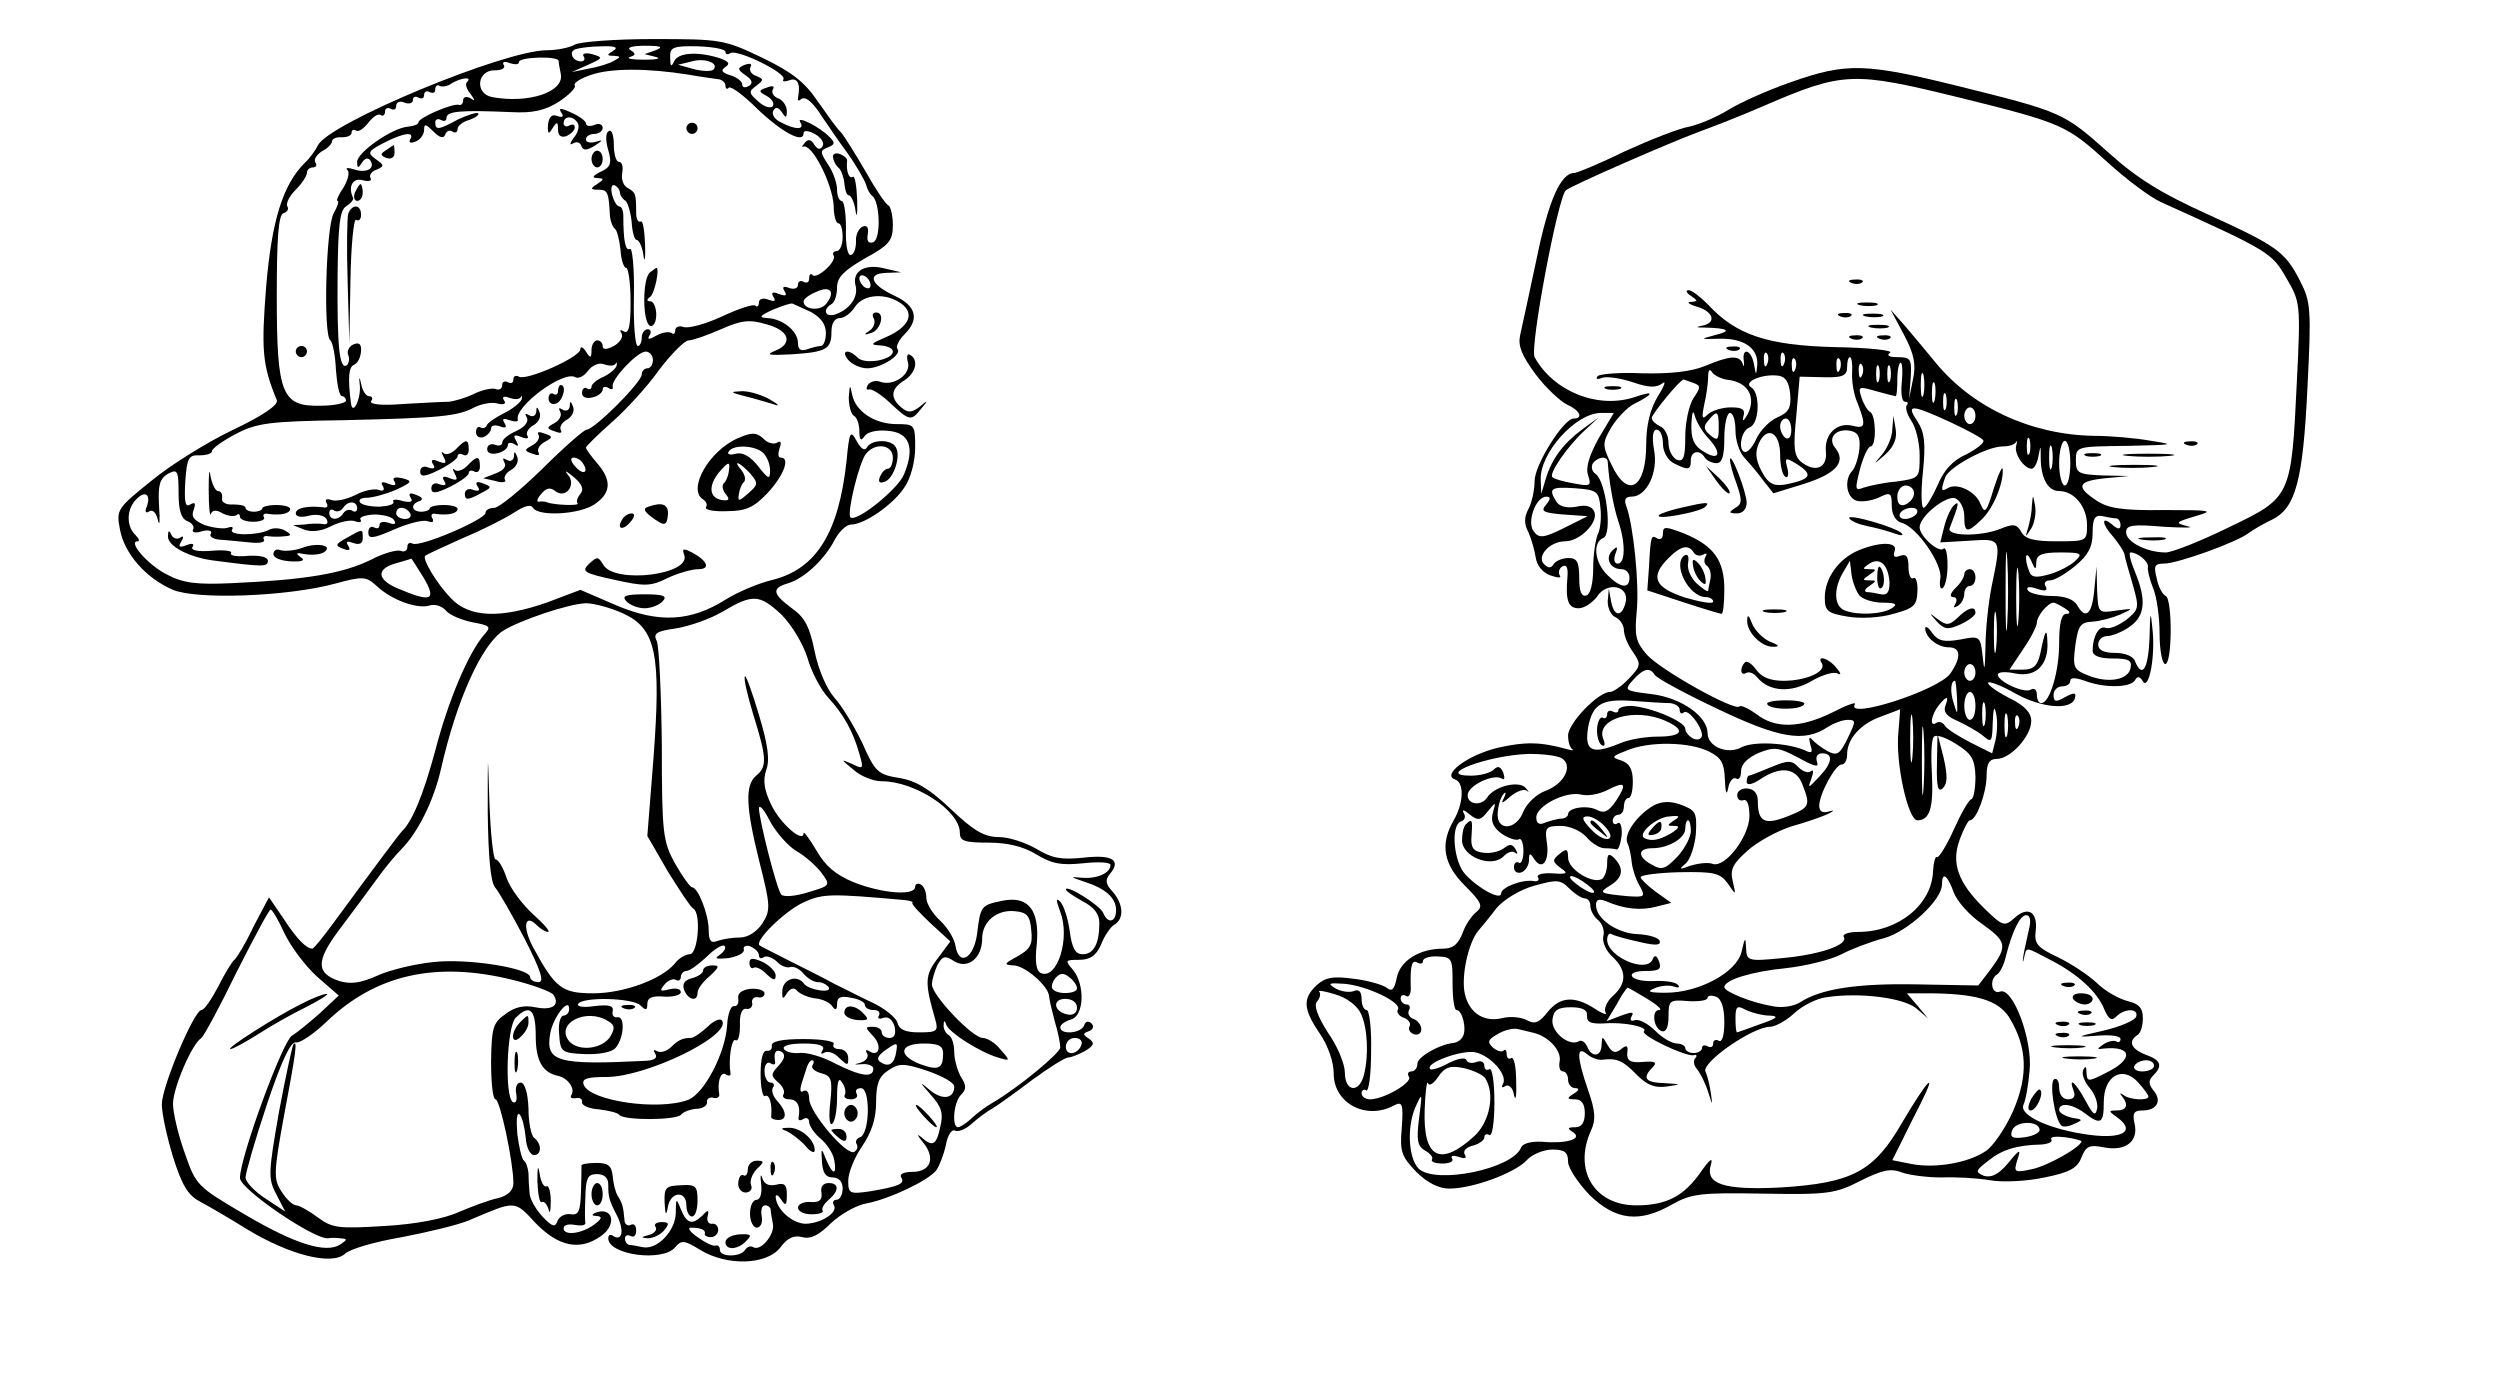 <svg xmlns="http://www.w3.org/2000/svg" version="1.0" width="597.333" height="329.333" viewBox="0 0 448 247"><path d="M103 8c-.8.5-3.1 1-5 1-7.6 0-38.9 13-41 17-.5 1-1.6 2.5-2.4 3.2-3.9 3.9-5.9 10.3-6.9 22.1-.9 11.4-.7 14.1 1.9 20.4.4.8-2.5 2.8-7.8 5.3-4.6 2.2-11.2 6.3-14.6 9.1-6.2 5-6.4 5.2-5.7 8.8.8 4.3 4.6 8.7 9.5 10.8 4.3 1.8 20.5 1.2 29-1.1 5.1-1.4 5.6-1.3 7.5.4 2.6 2.5 7.3 4.2 9.5 3.5.9-.3 2.2.1 2.9.9.6.8 2.8 1.7 4.7 2.1 3.3.6 3.5.8 2.1 2.3-2.8 3.3-6.4 11.8-8.7 20.7-2.1 7.8-4.1 12.7-6 14.5-.5.5-5.2 6.8-12.1 16.2-1.9 2.6-3.6 4.7-3.9 4.8-1.1 0-2.8-1.7-5.2-5.4l-2.6-3.8-2.8 5.3c-1.4 3-3 5.6-3.4 5.9-.4.3-1.7 2.4-2.9 4.8-1.2 2.3-2.5 4.2-3 4.2-1.3 0-7.1 13.7-7.1 16.9 0 1.6.9 5.8 2 9.4 1.6 5.1 2.7 6.9 4.8 8 1.5.8 5.3 3 8.5 5 7.6 4.6 15.1 6.5 17.5 4.4.9-.9 5.5-2.2 10.2-3 4.7-.9 10.1-2.2 12-3 8.5-3.6 8.1-3.7 12 .5 4.1 4.2 7.9 5 11.7 2.3 3-2.1 2.1-5.5-1.2-4.1-.5.3-.4.5.4.5 1.1.1 1 .5-.5 1.6-2.2 1.6-5.4 2-5.4.6 0-.6.9-.8 2-.6 1.1.2 1.9.1 1.9-.3-.1-.4-.1-2.5 0-4.7.1-3.4.4-4.1 2.1-4.1 1.3 0 2 .7 2 1.8 0 2.3.1 2.8 1.6 5.7 1.3 2.6.9 4.6-.7 3.6-.5-.4-.9-.2-.9.4 0 3 9.8 4.3 12 1.6 1.1-1.3 1.6-1.3 4.5.5 4.8 2.9 11.8 2.7 14.3-.4 1.3-1.8 2.5-2.3 4-1.9 1.5.4 3-.4 5.1-2.5 1.7-1.6 4.6-3.3 6.6-3.6 4-.8 10.8-4 12.3-5.9.5-.7 1.3-2.7 1.7-4.5.3-1.8 1.1-2.9 1.6-2.6.6.3 1.9-.2 3-1.2 1-.9 2.7-2.2 3.8-2.8 1-.6 4.2-2.9 7.1-5.1 3-2.2 5.9-4 6.4-4 .6 0 2-.6 3.1-1.2 1.6-1 1.7-1.4.6-2.2-1.1-.7-1.1-.9 0-1.3.8-.3 1-.9.5-1.4-.5-.5-1.1-.4-1.3.3-.5 1.5-4.3 1.8-4.3.4 0-.5.9-1.1 1.9-1.4 2.4-.6 2.6-6.3.3-9-1.4-1.6-1.3-1.7 1.2-1.7 1.9 0 3-.7 3.9-2.7.6-1.6 1.7-3.2 2.4-3.6 1.8-1.1 1.6-3.7-.3-5.9-1.3-1.4-1.4-2.1-.5-3.2 2.1-2.5.4-3.5-4.8-2.9-4 .4-5.6.1-8.4-1.6-1.9-1.1-4.9-2.1-6.7-2.1-2.6 0-4.5-1.1-8.6-5-3.9-3.7-6.3-5.1-9.3-5.6-3.8-.6-4.3-1.1-6.6-6.3-1.5-3.1-3.7-6.7-5-8.1-1.3-1.5-2.8-4.8-3.5-8.2-.9-4.5-1.8-6.2-4.1-7.8-3.5-2.6-3.7-3.6-.6-4.5 2.9-.9 6.5-4.3 8.3-7.8.8-1.5 2.1-2.7 2.9-2.7 2.4 0 7.6-3.6 9.6-6.7 1.1-1.6 1.9-4.6 1.9-7.1 0-4.1-.1-4.2-3.3-4.2-4 0-7.4-2.3-8-5.3-.4-1.9-.4-1.9-.6.5 0 1.5.4 3 .9 3.3.6.3 1 1.6 1 2.8 0 1.6.3 1.8.9.9.5-.8 2.2-1.2 4.2-1 3.9.3 4.9 3 2.9 7.8-1.1 2.7-8.6 8.7-9.6 7.7-.7-.7 1.6-10 2.8-11.4 1.7-2.1 4.8-1.6 4.8.7 0 1.1-.4 2-.9 2s-1.1.7-1.4 1.4c-.4 1-.1 1.3.9.9 1.6-.6 2.9-4.7 1.9-6.2-.8-1.4-4.2-1.4-5.1 0-.4.8-1.1.4-1.9-1.1-1.1-2-1.3-1.7-1.8 3.6-1.4 12.9-5.4 19.3-13.2 21.3-2.6.6-6.3 2.2-8.4 3.5-6.3 4-12 4.3-19.6 1.1l-6.5-2.8-5.8 2.2c-8.5 3-14.1 2.8-17.4-.7-2.6-2.7-5.2-7.1-4.6-7.6.2-.2 3.2-1.6 6.8-3.2 3.6-1.5 7.7-3.6 9.2-4.6 1.7-1.1 2.9-1.5 3.3-.8 1 1.6 8.3 1.2 11-.6 3-2 3.2-4.3.5-7.4-1.1-1.3-2-2.5-2-2.8 0-.2 2.1-2.3 4.6-4.5 2.5-2.2 6.4-6.4 8.5-9.4 2.2-2.9 4.6-5.3 5.3-5.3.7 0 3.3-.9 5.8-2 3.6-1.6 5.1-1.8 8.1-.9 4.2 1.1 4.9 3.5 1.5 4.8-1.7.7-.9.8 2.9.6 6.4-.4 7.3-.9 7.3-4.1 0-1.5.6-2.4 1.5-2.4.8 0 2-.9 2.7-2 1.5-2.3 5.5-2.6 8.3-.6 2.5 1.8 1.4 4.2-2.7 6-2.8 1.2-3 1.4-1 1.5 1.2.1 2.2.5 2.2 1.1 0 1.5-5 2.4-6.3 1.1-1.7-1.7-3.1-1.3-1.7.4.7.8 2.2 1.5 3.4 1.5 2.5 0 6.4-2.5 5.4-3.5-.3-.4.3-1.6 1.3-2.6 2.7-2.7 2.1-5.1-1.8-6.9-4.3-2-5-4-1.5-4.1l2.7-.1-3-.7c-3.5-.9-5.8.5-5.2 3 .6 2.1-1 4.3-3.5 5.2-1.9.7-2.5-.8-.8-1.8.6-.3 1-1.7 1-3 0-1.8 1.2-3 5-5.2 4.4-2.4 5-3.2 5-6 0-1.7-.4-3.3-.8-3.5-.5-.2-2.3-2.9-4.1-6.1-1.8-3.1-3.8-6.3-4.4-7-.7-.6-2.5-3.2-4.2-5.6-2.3-3.4-4.6-5.2-10-7.8C129.8 7.1 129.2 7 117 7c-6.9 0-13.2.5-14 1zm6.9 1.1c-1.2.7-1.2.9.1.9 1.3.1 1.3.2 0 .9-.8.5-2.8 1.1-4.5 1.4l-3 .6 2.9-1.3c2.7-1.2 2.7-1.3.7-1.9-1.1-.3-1.9-.1-1.5.4.3.5.1.9-.5.9-1.5 0-2.3-1.8-.9-2.2.6-.2 2.7-.5 4.6-.5 2.4-.1 3.1.2 2.1.8zm7.6-.1-2 .7 2 .5c1.1.3.2.5-2 .5s-3.4-.2-2.6-.5c1-.3 1.1-.6.1-1.2-.8-.5.3-.8 2.6-.8 2.8 0 3.4.2 1.9.8zm12.5.3c0 .4.4.6.9.2 1.3-.7 10.1 3.6 9.5 4.7-.3.4.2.5 1 .2 1.5-.6 2.1.6 1.6 3.1-.1.5.1.7.5.3.8-.7 2.2.5 4 3.4.6.8 2.4 3.6 4.2 6 1.8 2.5 3.3 5.2 3.5 5.9.2.8.7 1.7 1.1 2 1.4 1 1.6 7.7.2 8.3-.9.3-1.2-.2-1-1.4.2-1.2-.1-1.7-.9-1.4-.7.3-1.3 1.5-1.2 2.6 0 1.2-.3 2.3-.9 2.5-.6.2-1-1.8-.9-4.7 0-2.7-.3-5-.8-5-.4 0-.8-.9-.8-2 0-1.2-.7-3.2-1.6-4.5-1.5-2.3-1.5-2.5 0-3.1 1.2-.5 1.3-.8.3-1.8-1.8-1.9-6.1-4-5.3-2.7.9 1.4-.9 1.4-3.5 0-1.1-.5-1.7-1.5-1.3-2.1.4-.7.9-.6 1.5.3.7 1.1.9 1.1.9-.2 0-.9-.7-2-1.6-2.3-.8-.3-1.2-1-.9-1.6.4-.6-.1-.7-1.1-.3-1.5.5-1.5.7 0 1.5.9.5 1.4 1.3 1.1 1.8-.3.5-1.5.2-2.6-.8-1.7-1.5-1.8-1.8-.4-2.8 1.4-1.1 1.4-1.2 0-1.8-.9-.3-1.3-1-1-1.6.3-.6-.1-.7-1-.4-1.4.6-1.4.8.1 1.9 1.2.8 1.4 1.4.6 1.9-.7.4-1.2.3-1.2-.3 0-.5-1-1.3-2.1-1.6-1.6-.5-1.8-.9-.9-1.5s.6-1-1.1-1.6c-3.9-1.2-7.4-1-8.1.6-.5 1.1-.7.9-.7-.6-.1-1.9.4-2.2 4.9-2.1 2.8.1 5 .5 5 1zm-29.9 1.6c0 .3.2 1.4.4 2.4.6 3.2-5.8 5.3-12.3 4.1-3.2-.6-2.7-4.9.5-4.8 1.2 0 1.9-.4 1.6-.9-.4-.6.1-.8 1-.4 1 .3 1.7.3 1.7-.2 0-.9 7-1.1 7.1-.2zm27.7 1.6c-.3.3-1.9.3-3.4-.1l-2.9-.8 2.5-.6c2.4-.7 5 .4 3.8 1.5zm-4.3.9c2.2.4 4.6.7 5.3.8.6.1 1.2.6 1.2 1.1 0 .6.3.8.6.4.4-.3 2.7 1.4 5.1 3.8 4.4 4.2 8.3 6.3 8.3 4.4 0-.6.9-.5 2 .1s1.8 1.6 1.4 2.2c-.4.7-.9.6-1.5-.3-.5-.9-1.1-1-1.6-.4s-.7.9-.4.8c1.5-.8 5.3 6.6 5.5 10.6 0 1.7.4 3.1.8 3.1.5 0 .8 1.1.8 2.5s-.5 2.5-1.1 2.5c-.5 0-.8.4-.5.8.6 1-3 4.3-3.8 3.5-.3-.4-.6-.1-.6.6s-.4.9-1 .6c-.5-.3-1-.1-1 .5 0 .7-.7.9-1.6.6-1-.4-1.3-.2-.8.6s.2.9-1 .5c-1.1-.5-1.5-.3-1 .5s.2.9-.9.5c-1-.4-1.7-.1-1.7.5s-.3.9-.6.6c-.3-.4-3 .5-6 1.9s-6.1 2.2-6.9 1.9c-.8-.3-1.5 0-1.5.6s-.3.8-.6.5c-.4-.3-1.6-.2-2.7.4-1.4.8-1.8.8-1.3 0 .4-.6.2-1.1-.3-1.1-.6 0-1.1.7-1.1 1.5s-.3 1.5-.7 1.5c-.5 0-.8-4-.7-9 .1-4.9-.3-8.7-.7-8.4-.8.5-1.2-1.4-1.2-5.9 0-.9-.3-1.7-.7-1.7-.4 0-1-.9-1.3-2.1-.3-1.1-.1-1.9.4-1.7.5.2.9.7 1 1.3 0 .5.5 1.2 1 1.5.4.3.9 2 1.1 3.8.1 1.8.5 3.2.9 3.2s1 1.2 1.2 2.7c.2 1.6.4.7.3-1.9-.1-2.5-.4-4.4-.8-4.1-.5.2-.8-.5-.8-1.6 0-3.4-.1-3.6-1.5-4.4-.8-.4-1.2-1.6-1-2.7.2-1.1 0-2-.6-2-.5 0-.9-1.4-.9-3.1 0-1.6-.4-2.8-.9-2.4-.6.3-.6 1.7-.1 3.4.7 2.4.4 3.1-1.4 3.9-1.4.7-1.6 1.1-.6 1.1 1.3.1 1.3.2 0 1.1-1.3.8-1.2 1 .3 1 1.6 0 1.8.5 2 4.7.1 1 .5 2 .9 2.3.4.3.8 2 1 3.8.1 1.8.6 3.2 1 3.2s.8 2.7.8 6.1c0 4.3-.3 5.8-1.2 5.3-.7-.4-.8-.3-.4.4.3.6-.3 1.6-1.4 2.2-1.3.7-2 .7-2 0 0-.5-.4-1-1-1-.5 0-1 .8-1 1.7 0 1.5-.2 1.6-1 .3-.5-.8-1-1-1-.4 0 1.4-9.7 5.7-11 4.9-.6-.3-1-.1-1 .5s-.4.8-1 .5c-.5-.3-1-.1-1 .5 0 .7-.6 1-1.2.7-.7-.2-2.5.2-3.9.9s-3.5 1.3-4.5 1.4c-1 0-4.7.2-8.2.4-3.6.3-6 .1-5.7-.5.4-.5.2-.9-.4-.9-.5 0-1.2-1-1.4-2.3-.3-1.4-.4-1.2-.2.6.1 2.4-1.3 5.2-1.6 3-.6-4.6-.4-6.5.5-6.9.7-.3 1.2-1.3 1.3-2.4.1-1.3-.3-1.7-1.3-1.3-.8.3-1.3 1.2-1 1.9.3.7.1 1.6-.3 1.9-1.3.7-1.7-3.6-1.6-16.3.1-8.8.4-11.5 1.5-12.2.8-.5 1.4-1.2 1.3-1.5-1-2-.1-3.7 1.7-3.2 1.1.3 1.7.1 1.4-.4-.3-.5.2-1.2 1.1-1.5 1.4-.6 1.4-.8-.2-1.9-1.5-1.1-1.4-1.4 1.5-2.9 3.5-1.8 5.6-2.1 4.7-.6-.3.6.1.7.9.4.9-.3 1.6-1.3 1.6-2.1 0-1.2.3-1.1 1.7.3 1.1 1.1 1.8 1.3 2.1.5.2-.6.8-.9 1.3-.5.5.3.9.1.9-.5 0-.5.9-1.3 2.1-1.6 1.1-.4 1.8-.9 1.6-1.2-.3-.2-1.9.3-3.6 1.1-3.5 1.9-4.1 2-4.1.5 0-.5.5-.7 1-.4.6.3 1 .2 1-.3 0-1.3 2.4-1.5 11.7-1.1 3.8.2 6-.3 8.5-1.9 1.8-1.2 3.1-2.5 2.8-2.9-.3-.4 1.1-1.3 3-1.9 3.5-1.2 10-1.2 17.5 0zm-39.8 1.3c-.4.3-.1 1.3.6 2.1.9 1.3.9 1.4 0 .8-.7-.4-1.3-.2-1.3.3 0 .6-.3 1-.7.9-1.1-.4-7.3 2.3-7.3 3.1 0 .4-.9.7-1.9.8-2.8.2-9.1 4.6-9.1 6.3 0 1.2.2 1.2.9.1.5-.8 1.1-.9 1.5-.3.9 1.5-.9 2.3-3.1 1.5-1-.3-1.5-.2-1 .2.4.5 0 1.9-.8 3.2-.9 1.3-1.3 2.3-1 2.3.3 0 0 1-.7 2.2-1.4 2.5-1.9 21.9-.6 22.8.4.3.9 2.7 1 5.3.2 2.6.6 4.7 1.1 4.7.4 0 .7.4.7.8s-2 .9-4.4.9c-7.1.2-8-1.9-8-19.6 0-10.5.3-14.6 1.2-14.9.7-.2 1-.8.7-1.2-.3-.5.3-1.8 1.5-3 1.1-1.1 2-2.5 2-3 0-.6.5-1 1.1-1 .5 0 .8-.4.4-.9-.3-.6.3-1.4 1.2-2 1-.5 1.8-1.3 1.8-1.8 0-.4.8-.8 1.8-.7.9 0 1.7-.3 1.7-.8s.4-.7.8-.4c.5.3 1.4-.4 2.2-1.4.8-1 1.7-1.7 2.2-1.4.4.3.8 0 .8-.6s.5-.8 1-.5c.6.3 1 .1 1-.5 0-.7.7-1 1.5-.6.8.3 1.5.1 1.5-.5s.5-.7 1-.4c.6.3 1 .1 1-.5s.5-.8 1-.5c.6.3 1 .1 1-.5s.4-.9.8-.6c.4.2 1.4.1 2.2-.5 1.7-1 3.7-1.2 2.7-.2zM156 51.1c0 .6-.4.7-1 .4-.5-.3-1-1.1-1-1.6 0-.6.5-.7 1-.4.6.3 1 1.1 1 1.6zm-8 3.4c-1.1 1.3-4 1-4-.5 0-.4 1-1.2 2.3-1.7 2.5-1.2 3.5 0 1.7 2.2zm-2.7 1.4c1.8 1 2.7 2.2 2.7 3.8 0 1.2-.4 2.3-.9 2.3s-1.6.3-2.5.6c-1.1.4-1.6 0-1.6-1.1 0-2.2-2.8-4.4-5.5-4.5-1.6-.1-1.4-.4 1-1.5 1.7-.7 3.2-1.2 3.5-1.1.3.1 1.7.8 3.3 1.5zM117 64.5c0 .8-.4 1.5-1 1.5-.5 0-1 .5-1 1.1 0 1.4-8.5 9.9-9.9 9.9-.4 0-4 3.1-7.9 7-3.9 3.8-7.8 7-8.6 7-.9 0-1.6.4-1.6.9 0 1.2-11.9 6.3-13.1 5.5-.5-.3-.9 0-.9.6 0 .7-.6 1-1.2.7-.7-.2-3 .4-5.1 1.5-5.2 2.6-11.9 3.7-25.1 4.3-6.4.3-8.8 0-11.8-1.6-3.3-1.7-7-5.9-5.1-5.9.4 0 .2-.5-.5-1.2-1.6-1.6-1.5-4.6.2-6.3 1.6-1.7 2.7-.9 1.9 1.3-.4.9-.2 1.3.5.8.6-.3 1.2.3 1.5 1.6.3 1.3.4.2.2-2.5-.2-3.8.1-4.9 1.6-5.8 1.7-.9 1.9-.6 1.9 3.5 0 3.1.5 4.6 1.6 5 .8.3 1.3 1 1 1.5-.3.5.4.7 1.6.3 1.1-.3 1.9-.1 1.6.4-.4.5.4 1 1.5 1.1 1.2.1 3.6.3 5.4.5 1.7.2 2.9 0 2.6-.5-.3-.4.1-.8.8-.6.8.1 2.1.1 2.9 0 1.3-.1 1.3-.3.1-1-.8-.5-2.2-.6-3-.1-2.1 1-7.2 1-6.5-.1.3-.5-.1-.6-.9-.3-.7.2-2.5 0-4-.5-1.9-.8-2.5-1.5-2-2.7.4-1.2.3-1.5-.6-1-.9.6-1.1-.4-.9-4.1.3-4.2.6-4.8 2.5-4.7 1.3 0 2.3-.3 2.3-.8 0-.4 1.9-1.8 4.2-3 3.8-2 6-2.3 19.3-2.5C79 74.9 82 74.6 85 73c1.2-.6 3.1-1 4.1-.7 1.2.3 1.7.1 1.2-.6-.4-.6 0-.8 1-.4.9.3 1.7.3 2-.1.2-.4.3-.3.2.3-.1.5-1.5 1.7-3.1 2.5s-3.1 1.8-3.2 2.3c-.2.4-.7.5-1.1.3-.4-.3-.8.1-.8.8 0 .8.6 1.2 1.4.9.7-.3 1.3-1 1.3-1.5 0-.6.7-.7 1.6-.4 1 .4 1.3.2.8-.6s-.2-.9.9-.5c.9.3 1.6.3 1.5-.1-.7-2.3 8.2-8.9 10.3-7.6.6.3 1.6-.2 2.3-1.2.8-1 2-1.5 2.9-1.1.9.3 1.7.3 2-.1.2-.4.3-.3.2.3-.1.5-1.1 1.4-2.3 2-1.2.5-2.2 1.3-2.2 1.8 0 .4-.4.6-.8.3-.5-.3-.9.1-.9.8 0 .8.8 1.1 1.9.8 1-.2 1.8-.9 1.8-1.4 0-.5.5-.6 1-.3.6.4.9.3.8-.2-.4-1.2 4.4-6.3 5.9-6.3.7 0 1.3.7 1.3 1.5zm-12.5 18.6c1.1 1.7-.1 2.1-1.5.4-.8-.9-.8-1.5-.2-1.5.6 0 1.4.5 1.7 1.1zm-.5 5.4c-.5.6-.8 1.4-.5 1.7.5.5-4.4.3-5.5-.2-.3-.1-.9-.2-1.4-.1-.5.1-.4-.5.4-1.4.9-1.1 1.6-1.2 2.5-.5 1.9 1.5 3.9-1.2 2.2-3-.6-.8-.2-.6 1 .4 1.6 1.3 2 2.3 1.3 3.1zm-28.1 15c2.4 4.1 1.4 4.5-4.5 2-3.9-1.6-4.1-3.6-.3-4.6 1.3-.4 2.5-.7 2.6-.8 0-.1 1 1.5 2.2 3.4zm64.1 6.6c1.8 1.8 3.9 5.2 4.7 7.8.7 2.5 2.4 5.7 3.7 7.1 2.7 2.9 4.5 6.1 5.6 10.1.8 2.7.7 2.8-1.3 1.8-2.1-.9-2.1-.9.2 1 1.3 1.2 3.6 2.1 5.1 2.1 6 0 14 5.3 14 9.2 0 1.5.8 1.8 5.1 1.8 3.5 0 6.3.7 8.6 2.1 2.8 1.7 4.4 2 8.4 1.6 2.7-.3 4.9-.2 4.9.3 0 1.4-2.3 2.5-5 2.3-2.3-.2-2.3-.2.3.7 3.8 1.2 5.7 2.9 5.7 5.1 0 2.2-1.5 2.5-2.3.5-.6-1.4-6.7-5.2-6.7-4.2 0 .3 1.4 1.2 3 2.1 2.1 1.1 3 2.3 3 3.9 0 3.7-1 5.6-3 5.6-1.3 0-1.9-1.1-2.3-4.1-.3-2.3-1.1-4.7-1.7-5.3-.8-.8-.8-.4 0 1.8 1.8 4.7-.5 12.1-3.4 11-.9-.3-1.2-2-.8-5.3.5-6-1.5-8.6-6.1-7.7-3.9.8-4 .9-4.6 5.9-.6 4.5-3.3 6-3.9 2.1-.2-1.2-1.4-3.2-2.8-4.5-1.3-1.2-2.4-3-2.4-4s-.4-2.1-1-2.4c-.5-.3-1-.1-1 .4 0 1.7-6 1.2-11-.8-3.2-1.3-5.1-2.9-6.7-5.7-1.3-2.2-2.3-3.5-2.3-3.1 0 1.9-4.2-1.7-5.8-5.1-1.3-2.7-1.5-4.4-.9-6.2.7-1.8.3-4.6-1.3-9.9-1.2-4-2.3-7.1-2.5-6.9-.3.2.4 3.3 1.5 6.9 2.4 7.7 2.5 9.3.5 10.9-2 1.7-1.9 5.5.6 15.5 2 7.9 2 8.6.5 11-1 1.5-2.6 2.5-4 2.5s-3.1.3-4 .6c-1.2.5-1.6 0-1.6-1.9 0-2.8-1.9-7.7-3-7.7-.3 0-1.7-1.9-3-4.2-2.2-4-2.4-5.3-2.4-21.3-.1-9.3-.5-17.7-.9-18.6-.7-1.4-.1-1.8 3.5-2.3 2.4-.4 6.1-1.7 8.3-3 5.4-3.2 6.6-3.1 10.5.5zm-28.4-.2c6 2.7 6.9 7.4 5.5 26l-1.1 13.9 3.7 6.4c2.1 3.4 4.1 6.4 4.5 6.6 1.5.7.9 8.2-.6 8.2-.7 0-2 .7-2.7 1.7-2.4 2.8-9.1 5.3-14.6 5.3-5.6 0-6.8-.9-10.8-8.3-1.9-3.6-1.5-6.1.7-3.9.7.7 1.6 1.2 2 1.2.5 0-.7-1.4-2.6-3.1-1.9-1.7-4.1-4.6-4.8-6.5-.6-1.9-1.5-3.4-2-3.4-.4 0-.9-4.6-1.1-10.3-.3-9.6-.3-9.5-.3 1.8.1 8 .5 12.5 1.3 13.5.7.8 3.1 5 5.3 9.2 2.9 5.7 3.6 7.8 2.5 7.8-.8 0-1.5-.4-1.5-.9 0-1.6-11.2-3.4-17.3-2.7-3.2.3-7.8 1.4-10 2.4-3.1 1.4-4.9 1.6-6.9 1-4.2-1.4-4.2-3.6 0-9.2 2.1-2.8 5.1-6.8 6.6-8.9 1.5-2.1 3.5-4.5 4.5-5.5 2.9-2.9 5.8-8.6 7.1-14.3 2.8-12.4 7.3-22.4 11.2-24.9 3.1-1.9 11.7-4.8 14.8-4.9 1.4 0 4.4.8 6.6 1.8zm31.1 42.6c1.6.9 3.6 2.7 4.5 3.9 1.7 2.3 1.6 2.3-2.4 3.5-2.2.7-4.4.9-4.8.4-.8-.9-4-13.5-4-15.5.1-.7 1 .4 2 2.4 1.1 2 3.2 4.4 4.7 5.3zm19.5 8.8c.9.1 1.5.3 1.3.5-.2.2 1.3 1.8 3.2 3.6l3.6 3.3-2.3 3.1c-2.3 3-2.3 4.3-.4 10.9.6 2.1.3 2.3-2.9 2.3-2.5 0-3.6-.5-3.9-1.8-.3-.9-2.3-2.5-4.4-3.5-2.2-1-5.2-2.6-6.9-3.4-1.6-.9-5.2-2.7-8-4.1-2.7-1.4-5.2-2.6-5.4-2.8-.9-.8 4.4-6 7.7-7.6 3.6-1.7 4.9-1.7 18.4-.5zm-111.2 6c1.1 2.3 3.7 5.8 5.8 7.7l3.9 3.4-3.3 3.1c-1.8 1.6-4.1 3.5-5.1 4.1-1.7 1.1-9.3 21.8-9.3 25.5 0 2 13.4 11.1 15.8 10.8.4-.1 1.4-.1 2.2 0 1.3.1 1.3.2 0 1.1-2.6 1.7-8.2-.1-17.2-5.4-8.5-5-8.7-5.2-10.7-11-1.2-3.3-2.1-7.3-2.1-8.8 0-2.8 3.4-10.8 5.1-11.8.4-.3 3.3-5.6 6.3-11.8 3.1-6.1 5.8-11.2 6.1-11.2.3 0 1.4 1.9 2.5 4.3zm133.8-.6c.3 2.6-.2 3.4-2.5 4.7-2.4 1.3-2.5 1.5-.7 1.6 2 0 6.2 3.6 6.4 5.5 0 .5.5 2.6 1 4.5.6 1.9 1 4 1 4.7 0 1-7.5 7.2-12.1 9.9-1.1.6-2.7 1.8-3.7 2.7-1 1-2.2 1.7-2.5 1.7-1.2 0-.8-4.5.5-5.8 1-1 1-1.7 0-3.2-.6-1.1-1.2-3.1-1.2-4.4 0-1.4-.4-2.8-1-3.1-.5-.3-1-1.2-.9-1.8 0-.9.2-.9.5 0 .6 1.4 5.9 4.8 9.2 5.8 2.3.7 2.3.6.5-1.4-.9-1.2-2.4-2.1-3.2-2.1-1.8 0-9.1-7.6-9.1-9.6 0-.8.5-2.4 1-3.5.9-1.6 1.4-1.7 2.9-.7 2.5 1.6 5.1-.5 5.1-4 0-3.1 2.7-5.3 6-4.9 2 .2 2.6.8 2.8 3.4zm-55.8 4.4c-1.1.7-.7.8 1.5.6 1.7-.3 2.9-.9 2.8-1.5-.2-.6.4-.9 1.2-.6.8.4 1.5 1 1.5 1.6 0 .5.4.7.9.3.5-.3 1.5.1 2.3.8.7.8 1.8 1.2 2.4 1 .6-.2 1.7.3 2.4 1.2.7.8 1.8 1.5 2.6 1.5.7 0 1.5.4 1.9.9.7 1.2-3.6.5-4.4-.6-1.2-1.7-3.7-.9-3.9 1.1-.1 1.7.1 1.8.8.6.6-.9 1.3-1.1 1.8-.5.4.5 1.8 1.2 3.2 1.4 1.4.1 2.8.8 3.2 1.5.5.7.8.6.8-.5 0-1.2.7-1.5 2.5-1.1 1.4.2 2.5.8 2.5 1.3s.7.9 1.6.9c.8 0 1.2.4.9 1-.3.5 0 .7.8.4.9-.3 1.6.3 2 1.5.3 1.4 0 2.1-.9 2.1-.8 0-1.4-.5-1.4-1 0-.6-.7-1-1.6-1-1.4 0-1.4.1 0 1.6 1.7 1.7 1.2 3.9-.6 2.8-.6-.4-.8-.2-.4.4.3.6-.2 1.3-1.1 1.6-1.4.4-1.4.4.2.3 1.1-.1 2 .3 2 .8 0 1.7-2.2 1.4-6.8-.9-2.4-1.3-5.3-2.1-6.5-1.9-1.2.1-2.4-.2-2.7-.7-.4-.6 1-1 3.5-1 2.9 0 3.9.4 3.4 1.2-.4.6-.3.8.4.4.6-.3 1.8.1 2.6 1 1.5 1.4 1.6 1.4 1.6 0 0-.9-.7-1.6-1.6-1.6-.8 0-1.3-.4-1-.9.3-.5-2.1-.9-5.4-.9-3.9 0-5.8.4-5.7 1.2.1.6-.3 1-.9.9-.7-.1-1.1 1.5-1.1 4.2 0 2.5.4 4.2.8 3.9.8-.4 1.3 1.5 1.1 3.7-.1.3.5.6 1.3.6 1.6 0 1.5-1.6-.3-3.5-.7-.8-1-1.8-.7-2.3.4-.5.1-.9-.4-.9-.6 0-1.1-.9-1.1-2.1 0-1.1.5-1.7 1-1.4.6.4 1 .3.9-.2-.3-1.7.1-2.4 1.2-1.8.7.5.5 1.3-.6 2.5-1.4 1.5-1.4 1.8 0 3 .8.7 1.2 1.6.9 2.1-.3.5.2.9 1 .9 1.5 0 2.1 1.2 1.7 3.3-.1.5.3.6.9.2.5-.3 1-.1 1 .6 0 .6.9 2 2 2.9 1.2 1 2.3 2.7 2.5 3.9.5 2.8-.3 2.7-1.5-.2-.8-2.1-.9-2-.7.5.1 2 .7 2.8 1.9 2.8 1.1 0 1.8.7 1.8 2 0 1.1-.5 2-1.1 2-.5 0-.8.4-.5.9.9 1.3-2.1 3.3-5 3.4-2.4 0-5.3-2.6-5.4-4.8 0-.6.5-.3 1 .5.8 1.2 1 1 1-.9 0-1.8-.4-2.2-1.9-1.8-1.3.3-2.2-.1-2.5-1.2-.3-.9-.4-.4-.2 1.1.2 1.7-.2 2.8-.8 2.8-.7 0-1.2 1.1-1.2 2.5s.6 2.5 1.2 2.5c.7 0 1.1-.9.9-2-.2-1.1 0-2 .6-2 .5 0 .9.3 1 .7 0 .5.2 1.6.4 2.6.4 1.9-2.2 5-3.5 4.2-.5-.3-1.1-.1-1.5.5-.8 1.3-4.5 1.3-4.5 0 0-.6-.3-.9-.7-.8-.5.2-1.9-.5-3.3-1.5-1.3-.9-1.9-1.7-1.2-1.7 1.8 0 2.7.4 2.5 1.1-.1.3.4.6 1.1.6.7 0 1.3-.6 1.3-1.3 0-.7-.5-1.2-1.1-1.1-.6.1-1-.5-.8-1.3.3-1.2.1-1.3-.9-.2-1.9 1.8-2.8 1.5-3.9-1.1-.8-2.1-.9-2-.9.7-.1 3.2-3.3 6.6-5.9 6.1-.9-.2-2-.4-2.4-.4-.5-.1-.8-.6-.8-1.2 0-.5.5-.7 1-.4.6.3 1-.1 1-1s-.4-1.3-1-1c-.5.3-1.1-.1-1.1-.9-.2-2.4-.4-3-1.2-4.3-.4-.6-.8-2.2-.9-3.5-.2-1.9-.8-2.4-2.9-2.4-1.5 0-2.8.2-2.7.5 0 .3 0 2.5-.1 4.8-.1 3.3-.4 4.1-1.8 3.9-1-.2-2.1.4-2.4 1.2-.4 1.2-.9 1.1-2.7-.8-1.2-1.3-2.3-3.2-2.3-4.2-.1-1-.2-2.6-.2-3.6-.1-.9-.4-1.9-.8-2.2-.4-.3-.9-2.4-1.2-4.8-.2-2.4-.1-4 .4-3.5s.9 2.3 1.1 4.1c.1 1.8.8 3.2 1.5 3.2 1.4 0 1.4-2.1 0-3.1-.5-.4-1-2.7-1-5.3-.1-2.8-.7-4.6-1.4-4.6s-1 .9-.8 2c.2 1.1 0 1.8-.6 1.5-1.5-1-1.1-13.4.5-15.1 2.5-2.5 3.6-1.6 3.6 3.2 0 4.5 1.2 6.6 4 7.2 1.8.4 3.1 2.3 2.4 3.4-.3.5 0 .7.8.6.7-.2 1.2.2 1.1.7-.1.6 1.3 1.2 3 1.3 1.7.2 3.4.6 3.7 1 .7 1 10.4 1 11.1-.1.3-.4 1.5-.9 2.7-1 1.1 0 2-.6 1.9-1.2-.1-.5.4-.9 1-.8.7.2 1.2 0 1.2-.5-.4-2.2.2-4.2 1.1-3.7.6.4 1 .3.9-.2-.4-2.4.2-6.3.9-5.9.5.3.8-.9.8-2.7-.1-2 .4-3.1 1.2-2.9.6.1 1.1-.4 1-1-.2-.7.3-1.2 1-1.1.6.2 1.2-.1 1.2-.7 0-.5-1.1-.9-2.5-.8-1.6.2-2.4.8-2.2 1.8.1.8-.2 1.4-.8 1.3-.5-.1-1.1 1.4-1.2 3.4-.3 5-4.1 12.3-7 13.4-5.3 2-17.6.2-18.7-2.7-.4-1.1.6-1.4 4.1-1.4 7.1 0 22.4-7.4 20.7-10.1-.3-.5-1.5 0-2.6 1.1-1.2 1.1-2.5 2-3 2-1.5 0-2.3.4-3.6 1.7-.8.7-1.8 1-2.4.7-.7-.4-.8-.2-.4.4.5.8-.1 1.2-1.6 1.3-16 .8-18.1.2-17.2-4.9.5-2.9 3.4-6.6 3.4-4.4 0 .7-.5 1.2-1 1.2-.6 0-1 1.5-.8 3.3.2 3.2.4 3.4 4.5 3.6 2.5.1 4.9-.3 5.6-1.1 1.5-1.7 1.8-5.8.3-5.5-.6.1-1-.4-.8-1.1.2-1-.7-1.2-3.3-.9-1.9.3-3.2.1-2.9-.4.8-1.3 9.8-1.1 11.2.3.9.9 1.2.9 1.2-.3 0-1.1.9-1.5 3-1.3 1.7.1 3-.3 3-.8 0-.6-.9-.8-2.1-.5-1.6.4-1.8.3-.8-.9.6-.7 1.5-1.1 2-.8.5.3.9 0 .9-.5 0-.6.5-1.1 1-1.1.6 0 2.2-1.2 3.7-2.6 1.4-1.4 2.8-2.2 3.1-1.9.4.3 0 1-.8 1.6zm-37.1 4.5c3.6.9 6.9 2.1 7.3 2.7 1.2 1.9-.3 2.8-3.3 2.2-1.9-.4-3.6-.1-5.3 1.2-2.3 1.6-2.5 2.5-2.6 8.5 0 3.8.3 6.8.8 6.8.8 0 3.2 11.3 3.2 15 0 1.3-.9 2.2-2.7 2.7-1.6.3-4.7 1.5-7.1 2.5-2.6 1.2-7.8 2.2-13.3 2.5-8.2.5-9.3.4-11.9-1.5-1.6-1.2-3.4-2.2-3.9-2.2-.6 0-1.8-1.1-2.6-2.4-1.5-2.2-1.5-3.3.4-13.7 2.2-11.6 2.4-13.5 1.7-12.8-.2.2-1.4 5.7-2.6 12.1-1.9 10.9-2 12-.5 14.8l1.6 3.1-3.5-2.3c-2-1.3-3.6-3-3.6-3.8 0-.8 1.7-6.7 3.8-13 2.6-7.8 4.3-11.4 5.2-11.2.7.2 3.2-1.5 5.4-3.6 8.9-8.6 19.7-11 33.5-7.6zm101.1 1.5c0 1-3.4 1.2-4.3.2-.4-.3-.2-1.2.4-2 .9-1 1.5-1 2.5-.2.8.6 1.4 1.5 1.4 2zm0 3.5c0 .9-.7 1.4-1.7 1.2-2.5-.5-2.8-2.8-.4-2.8 1.2 0 2.1.6 2.1 1.6zm-84 2.4c1.2.7 1.2 1.3.4 2.7-1.4 2.3-5.7 2.8-7.4.9-2.6-3.2 3.1-6.1 7-3.6zm84.8 4.2c-.6 1.8-2.8 2.1-2.8.4 0-.9.7-1.6 1.6-1.6.9 0 1.4.5 1.2 1.2zm-33.2 1.3c-.3 2.1-1.3 2.8-2.7 1.9-.9-.5-.7-1.1.6-2.1 2.3-1.6 2.4-1.6 2.1.2zm8.4.3c0 2.7-.8 3.1-4.1 1.9-4.1-1.6-3.7-3.7.6-3.7 2.7 0 3.5.4 3.5 1.8zm-23.4 2.1c-.3.5.4 1.1 1.5 1.4 1.9.5 2.1 1.1 1.7 5.1-.3 2.5-.2 4.3.3 4 .5-.3.9-2.4.9-4.7 0-2.9.3-3.8.9-2.7.6.8.7 1.8.5 2.2-.3.4.2.8 1.1.8.9 0 1.3-.5 1-1-.3-.6 0-1 .8-1 1.7 0 1.6 8.2-.2 8.8-.6.2-.9.8-.6 1.2.3.5.1 1.1-.4 1.4-1.3.9-8.1-7.1-8.1-9.5 0-1.1-.4-1.7-1-1.4-.6.4-.7-.1-.4-1.2.3-1 .8-2.4 1-3.1.2-.6.6-1.2.9-1.2.4 0 .4.4.1.9zm25.4 3.8c0 2.2-2.1 2.5-4.3.7-2-1.7-2-1.6.1.8 1.9 2.1 2.3 3.3 1.7 5.7-.7 3.4-1.4 3.7-3.5 1.8-.8-.6-.6-.2.4 1 2.3 2.8 1.4 5.3-1.9 5.3-1.5 0-2.4.4-2 1 .7 1.1-.3 1.6-5.7 2.5-3.5.5-3.8.4-3.8-1.9 0-1.4 1.1-4.2 2.5-6.2 1.7-2.5 2.5-5 2.5-7.9 0-3.3.5-4.6 2.2-5.7 1.9-1.3 2.8-1.3 7 .1 2.6.9 4.8 2.1 4.8 2.8z"/><path d="M149.3 28.3c.1.7.6 1.5 1 1.8.4.3.9 1.6 1 2.7.1 1.2.4 2.2.8 2.2s1 1.2 1.2 2.7c.2 1.6.4.7.3-1.9-.1-2.5-.4-4.4-.8-4.1-.7.4-1.2-1.1-1-2.9.1-.3-.5-.9-1.3-1.2-.8-.3-1.4 0-1.2.7zm-48.7-8.1c.5.7.2.9-.7.6-1-.4-1.5.1-1.7 1.5-.1 1.7.1 1.9.8.7.8-1.3 1-1.2 1 .2 0 1.1.5 1.5 1.5 1.2.8-.4 1.5-1 1.5-1.6 0-.5-.4-.6-1-.3-.5.3-1 .1-1-.4 0-1.4 1.7-1.4 2.5-.1.4.6.1 1.8-.7 2.7-.7 1-.8 1.4-.1 1 .6-.4 1.3-.2 1.5.5.3.8.9.8 2.4-.1 1.5-1 1.5-1.1.2-.7-1 .3-1.8.1-1.8-.4 0-.6.7-1 1.5-1s1.5-.5 1.5-1.1c0-.6-.7-.9-1.5-.5-.8.3-1.5.2-1.5-.3 0-.4-1.2-1.3-2.6-1.9-1.9-.9-2.4-.9-1.8 0zM123 23c0 .5.5 1 1 1 .6 0 1-.5 1-1 0-.6-.4-1-1-1-.5 0-1 .4-1 1zm-53.8 3.9c-1.1.7-1.1.9 0 1.4.9.3 1.5-.1 1.5-.9s-.1-1.4-.1-1.4c-.1 0-.7.4-1.4.9zm36.8 1.6c0 .8.5 1.5 1 1.5.6 0 1-.7 1-1.5s-.4-1.5-1-1.5c-.5 0-1 .7-1 1.5zm-42.4 6c-.3.8-.1 1.5.4 1.5.6 0 1-.7 1-1.5s-.2-1.5-.4-1.5-.6.7-1 1.5zm-1.2 3.8c-.2.7-.3 6.2-.1 12.3l.3 10.9.2-11.3c.1-6.2.6-11.1 1-10.8.5.3.9-.1.9-.9 0-1.9-1.6-2-2.3-.2zm54.1 10.5c-1.4 1-1.4 9 0 9.6.6.2 1.1-.7 1.1-2s-.5-2.4-1-2.4c-.7 0-.8-.3-.1-.8.8-.5 1.8-5.3 1.1-5.2 0 0-.6.4-1.1.8zM53 63c0 .5.5 1 1 1 .6 0 1-.5 1-1 0-.6-.4-1-1-1-.5 0-1 .4-1 1zm47 7.1c0 .5-.4.8-.8.5-.5-.3-.9.1-.9.8 0 .8.6 1.2 1.4.9 1.2-.5 1.9-3.3.8-3.3-.3 0-.5.5-.5 1.1zm2.1 2.7c-.1.7-.6 1-1.3.6-.6-.4-.8-.3-.4.4.3.6-.1 1.5-1 2-1.5.8-1.5 1 0 1.5 1 .4 1.4.3 1.1-.2-.3-.6.2-1.4 1.1-1.9.9-.5 1.4-1.5 1.1-2.3-.4-1.1-.6-1.1-.6-.1zm-6 1c-.1.7-.6 1-1.3.6-.7-.4-.8-.3-.4.4s-.3 1.7-1.8 2.4c-1.4.6-2.6 1.5-2.6 2.1 0 .5-.6.7-1.3.4-.8-.3-1.4.1-1.4.8 0 .7.8 1 1.9.7 1-.2 1.8-.9 1.8-1.4 0-.5.5-.6 1.2-.2.7.5.8.3.3-.6-.6-1-.4-1.2.9-.7.9.4 1.5.3 1.1-.2-.3-.6.2-1.4 1.1-1.9.9-.5 1.4-1.5 1.1-2.3-.4-1.1-.6-1.1-.6-.1zm.4 4.1c.3.6-.2 1.4-1.1 1.9-1.5.8-1.5 1 0 1.5 1 .4 1.4.3 1.1-.2-.3-.6.2-1.4 1.1-1.9 1.5-.8 1.5-1 0-1.5-1-.4-1.4-.3-1.1.2zm-14.8 2.6c-.8.8-1.8 1.1-2.2.7-.5-.4-.4-.1 0 .7.6 1.1.4 1.3-.9.8-1.1-.5-1.5-.3-1 .5.5.7.2.9-.8.6-.8-.4-1.5-.1-1.5.7 0 1 .8 1 3.4-.3 1.8-.9 3.3-2 3.3-2.4 0-.5.5-.6 1-.3.6.3 1-.1 1-.9 0-2-.5-2-2.3-.1zm10.4 1.3c-.1.7-.6 1-1.3.6-.7-.4-.8-.3-.4.5.4.7-.2 1.4-1.5 1.9l-2.3.9 2.2.5c1.2.4 2 .2 1.7-.2-.3-.5.2-1.3 1.1-1.8.9-.5 1.4-1.5 1.1-2.3-.4-1.1-.6-1.1-.6-.1zm-8.4 1.7c-.8.8-1.8 1.1-2.2.7-.5-.4-.4-.1 0 .7.6 1.1.4 1.3-.9.8-1.1-.5-1.5-.3-1 .5.5.7.2.9-.8.6-.8-.4-1.5-.1-1.5.7 0 1 .8 1 3.4-.3 1.8-.9 3.3-2 3.3-2.4 0-.5.5-.6 1-.3.6.3 1-.1 1-.9 0-2-.5-2-2.3-.1zm-46.3 4.3c0 3 .2 4.9.4 4.3.2-.7 1-.8 2.1-.1 1 .5 2.1.6 2.5.3.3-.3.6-.2.6.3s1.1.9 2.4.9c1.3 0 2.2-.4 1.9-.8-.3-.5.1-.8.8-.6 2.3.3 3.9-.1 3.9-.9 0-.4-1.1-.7-2.5-.7s-2.5.3-2.5.6-.7.6-1.5.6-1.5-.3-1.5-.7c0-.4-1-.6-2.2-.6-1.3.1-2.2-.4-2-1.2.1-.6-.2-1.2-.7-1.2-.5 0-1.1-1.2-1.4-2.8-.2-1.5-.3-.3-.3 2.6z"/><path d="M70.7 86.3c.4.7 0 .8-1.1.4-1.1-.5-1.5-.3-1 .4.4.7.1 1-.7.7-.8-.3-2.7.1-4.2.9-1.6.8-3.5 1.2-4.3.9-.9-.3-1.2-.1-.9.5.4.6.1 1-.6.8-2.8-.3-4.9.1-4.9 1.1 0 .6 1 .8 2.4.4 1.3-.3 2.7-.1 3.1.6.4.7.1 1.1-.6.9-.8-.1-2.3-.1-3.4.1l-2 .1 2 .8c1.3.5 3.1.3 4.8-.6 1.6-.8 3.5-1.2 4.3-.9.8.3 1.3.2 1-.3-.3-.4.8-.8 2.4-.9 1.6 0 3.3.4 3.6 1 .5.7.1.9-.9.5-1-.3-1.7-.2-1.7.4 0 .6-.4.7-1 .4-.5-.3-1 .1-1 .9 0 1.2.7 1.2 4.6-.5 2.5-1.1 5.2-1.8 6-1.5.9.3 1.2.2.9-.5-.4-.6-.1-1 .6-.8 2.3.3 3.9-.1 3.9-.9 0-.4-1.1-.7-2.5-.7s-2.5.3-2.5.6-.7.6-1.5.6c-1.8 0-2-1.4-.3-1.9.7-.3.5-.7-.6-1.1-1.1-.5-1.5-.3-1 .5.5.7 0 .9-1.4.6-1.2-.4-2-.3-1.7.1.2.5-.9.8-2.5.9-1.6 0-3.2-.3-3.5-.8-.3-.5.3-.8 1.2-.8 1 0 3.3-.6 5.2-1.4 3-1.4 3.1-1.6 1.2-2.1-1.4-.3-1.9-.1-1.4.6zM64 91.1c0 .5-.4.8-.9.4-.5-.3-1.2-.1-1.6.5-.8 1.3-2.5 1.3-2.5-.1 0-.5.4-.8.9-.4.5.3 1.2.1 1.6-.5.8-1.3 2.5-1.3 2.5.1zm9.5.9c.3.5-.1 1-.9 1-.9 0-1.6-.5-1.6-1 0-.6.4-1 .9-1 .6 0 1.3.4 1.6 1zm12.1-4.8c.5.7.2.9-.8.6-.8-.4-1.5 0-1.5.7 0 1.1.5 1.1 2.1.3 2.9-1.5 2.9-1.5 1.1-2.2-1.1-.4-1.4-.2-.9.6zm-55.5 8.9c-.1 1.8 4 3.9 8.6 4.4 8.4 1.1 9.3 1.1 9.3 0 0-.7-1.4-1-3.5-.9-2 .2-3.4 0-3.1-.5.3-.4-1.3-.6-3.5-.4-2.5.2-3.8-.1-3.4-.7.4-.6-.1-.7-1.1-.3-1.3.5-1.5.3-.9-.7.5-.8.4-1.1-.3-.6-.5.3-1.3 0-1.5-.6-.4-.9-.6-.7-.6.3z"/><path d="M62.1 96.4c-2 1.1-2.1 1.4-.7 1.9 1.2.5 1.5.3 1-.5s-.2-.9.9-.5 1.7.1 1.7-.8c0-1.8.1-1.8-2.9-.1zm-8 1.8c-1.4.5-3.1.6-3.8.4-.7-.3-1.3 0-1.3.7s1.4 1.2 3.1 1.3c2.2.1 2.7-.2 1.7-.8-.9-.7-.7-.8.8-.5 1.2.2 2.7.1 3.4-.3 1.9-1.2-1.1-1.9-3.9-.8zm-.1 81.7c-4.8 2.4-13.7 8.1-12.7 8.1.4 0 2.6-1.2 5-2.7 2.3-1.5 6.2-3.7 8.7-4.9 2.5-1.3 4.1-2.3 3.5-2.3-.5 0-2.6.8-4.5 1.8zm80.3-7.3c0 .7.4 1.1.8.8.4-.2 1.5.3 2.3 1.2 1.2 1.1 1.6 1.2 1.6.2 0-.7-1.1-1.8-2.3-2.4-1.8-.8-2.4-.8-2.4.2zm-8.3 1.3c0 .5-.9 1.1-2 1.4-1.3.3-1.8 1-1.4 2.1.7 1.8 2.4 2.2 2.4.5 0-.7 1-2 2.2-3 1.7-1.6 1.8-1.9.5-1.9-1 0-1.7.4-1.7.9zm-14.2 6.8c.7.3 1.6.2 1.9-.1.4-.3-.2-.6-1.3-.5-1.1 0-1.4.3-.6.6zm39.5.8c0 .6 1.1 1.2 2.4 1.3 1.9.1 2.1-.1 1.1-1.1-1.5-1.7-3.5-1.8-3.5-.2zm-58.1 1.7c-1.8 1.8-1.6 4.3.1 2.6.8-.7 1.4-1.8 1.4-2.5 0-1.6 0-1.6-1.5-.1zm-1 7.3c0 1.6.2 2.2.5 1.2.2-.9.2-2.3 0-3-.3-.6-.5.1-.5 1.8zm48.8 12.2c.8.4 2.3 1.5 3.3 2.6.9 1.1 1.7 1.5 1.7.8 0-1.9-2.6-4.1-4.7-4-1.4 0-1.5.2-.3.6zm-44.7 9c.1 2.3.4 4 .8 3.7.4-.2.9.4 1.2 1.3.2 1 .4.4.4-1.4 0-1.8-.4-3-.8-2.7-.4.2-1-.8-1.2-2.3-.3-1.7-.4-1.2-.4 1.4zm37.7-2.1c0 .8-.4 1.3-.8 1-.4-.2-.8.3-.9 1.3-.1 1 .5 1.8 1.3 1.8s1.3-.6 1-1.3c-.3-.8.2-2 1-2.9 1.4-1.3 1.4-1.5 0-1.5-.9 0-1.6.7-1.6 1.6zm4.1 0c0 1.1.3 1.4.6.6.3-.7.2-1.6-.1-1.9-.3-.4-.6.2-.5 1.3zm-19 5.9c.1 2.3.3 2.5.6.7.5-2.7 3.3-2.9 3.3-.2 0 1.1.5 2 1 2 .6 0 1-1.3 1-2.9 0-2.5-.3-2.9-3-2.7-2.7.1-3 .4-2.9 3.1zm28.1-1.8c.2 1.3-.3 1.8-1.9 1.7-1.3-.1-2.3.4-2.3 1 0 .7 1.1 1.2 2.4 1.2 1.4 0 2.3-.3 2-.7-.2-.4.3-1.2 1.1-1.9 1.9-1.6 1.9-3 0-3-1 0-1.5.7-1.3 1.7zm-29.7 6.2c.3.5-.3 1.2-1.2 1.4-1.5.4-1.5.5-.2.6.9 0 2.2-.6 2.9-1.4 1-1.2.9-1.5-.4-1.5-1 0-1.5.4-1.1.9zm12.5 2.7c0 1.5 2.3 1.4 3.8-.3 1-1 .8-1.2-1.3-1.1-1.4.1-2.5.7-2.5 1.4zm21.3-23.1c0 .8.6 1.5 1.2 1.5s1.2-.7 1.2-1.5-.6-1.5-1.2-1.5-1.2.7-1.2 1.5zm-2.3 3c0 .2.6.8 1.3 1.4 1 .8 1.4.7 1.4-.2 0-.8-.6-1.4-1.4-1.4-.7 0-1.3.1-1.3.2zm16.5-2.5c1 1.1 2 2 2.3 2 .3 0-.3-.9-1.3-2s-2-2-2.3-2c-.3 0 .3.9 1.3 2zM321 14.7c-4.1 1.4-9.2 3.7-11.3 5-2.1 1.3-5.2 2.6-7 3-1.8.3-6.9 2.3-11.5 4.4-4.5 2.2-8.6 3.9-9.1 3.9-2.4 0-4.6 4.9-6.7 15.2-1.3 6.2-2.7 12.5-3 13.9-.4 1.9.3 3.6 2.8 7 1.8 2.4 4.4 4.8 5.6 5.4 2.3 1 3 2.5 1.2 2.5s-7 8.3-7 11.2c0 1.6-.5 3.9-1.1 5-.8 1.5-.8 2.7 0 4.2.5 1.1 1.1 3.2 1.3 4.5.2 1.4 1.2 2.7 2.6 3.2 1.4.5 2.1.5 1.7 0-.3-.5-.1-1.3.5-1.6.7-.4 1 .2.9 1.7-.4 4.4.1 5.8 2 5.8 1 0 2.5-1 3.3-2.1 1.8-2.8 5.9-1.9 5.1 1.1-.7 2.7-2.1 2.5-2.6-.3l-.4-2.2-.2 2.3c0 1.2.6 2.5 1.4 2.8.8.4 1.5 1.4 1.5 2.3 0 .9.7 2.7 1.6 3.9 1.5 2.2 1.5 2.5-.7 4.8-1.2 1.3-2.8 2.4-3.4 2.4-2.1 0-7.5 5.6-7.5 7.8 0 1.1.3 2.2.8 2.5.4.2 0 .2-.8 0-5-1.4-7.7-1.4-12.6-.3-5.4 1.3-10.2 4.9-7.6 5.7 1.6.6 1.5 4.2-.3 7.3-2.5 4.3-1.8 7.9 2 11.7 3 3 3.3 3.7 2.1 4.7-.8.6-2 2.3-2.5 3.8-.8 2-1.7 2.8-3.5 2.8-4.3 0-7.7 2.2-8.3 5.2-.4 2.1-.9 2.6-1.8 1.8-.7-.5-3.3-1.3-5.9-1.6-3.7-.5-5-.3-6.6 1.1-2.6 2.4-2.5 4.3.5 8.7 1.5 2.2 2.5 5.1 2.5 7.2 0 5.3 5.8 8.4 10.8 5.7 1.5-.8 1.7-.3 1.4 4-.4 4.3 0 5.2 2.6 7.9 2 2 4.1 3 5.9 3 4.2 0 11.8-2.8 13.9-5.1.9-1 3-1.9 4.6-1.9 2.2 0 2.8.5 2.8 2.2 0 1.1 1.8 3.8 3.9 6 4.7 4.5 8.9 5 14.8 1.6 3.4-1.9 5.1-2.1 16.3-1.9 11.6.2 12.9 0 17.4-2.3 3.8-1.9 5.4-2.3 7.4-1.5 1.4.5 4.6.9 7.1.9 2.5-.1 6.4.1 8.7.5 2.2.4 6.6.2 9.8-.5 4.5-.9 5.9-1.7 6.6-3.6.8-2 1.4-2.3 4-1.8 3.9.8 6.3-1.1 5.5-4.3-.4-1.8-.1-2.3 1.4-2.3 2.6 0 3.6-1.7 2-3.6-.9-1.1-.9-1.8-.1-2.6 1.8-1.8 1.5-2.8-1.3-3.8-2.6-1-3.2-2.4-1.5-3.5.6-.3 1-1.7 1-3 0-1.9-.7-2.6-2.7-3.1-1.6-.4-4.1-1.8-5.6-3.3-1.5-1.4-4.7-3.5-7-4.6-3.6-1.7-4.2-2.4-3.9-4.7.4-3.4-1.4-4.5-3.8-2.3-1.8 1.6-2.1 1.5-5.4-1.7-4.7-4.6-6-8.1-4.4-12.4.7-1.9 1.5-3.4 1.8-3.4 1.2 0 3-5 3-8 0-2.2.5-3 1.8-3 2.5 0 6.2-4.1 6.2-6.8 0-1.5-1.2-2.8-4.1-4.2-2.3-1.2-3.9-2.4-3.6-2.7.3-.2 2.5.6 4.9 2 4.7 2.6 9.9 3 10.6.9.3-1.1 0-1.2-1.7-.3-1.7 1-2.1.9-2.1-.4 0-.8.7-1.5 1.5-1.5s1.5-.4 1.5-1 .9-.6 2.6 0c3.4 1.3 8.1 1.3 9-.1.4-.8.9-.7 1.4.2 1.1 1.7 2.3-4.6 1.7-9.6-.3-3.2-.4-2.9-.5 1.7-.2 5.6-1.3 7.5-2.6 4.3-.3-.9-1.8-1.5-3.6-1.5-2 0-3-.5-3-1.5 0-.8.7-1.5 1.5-1.5.9 0 2.7-.7 4-1.6 2.9-1.9 3.2-4.8 1.1-9.9-.8-1.9-1.2-3.5-.8-3.5 1.3 0 3.3 1.7 3.1 2.6-.1.5.3 2.2.9 3.7.7 1.6 1.2 5.3 1.2 8.3 0 3 .5 5.4 1 5.4 1.3 0 1.3-11.7.1-12.2-.5-.2-1.3-1.5-1.6-3.1-.6-2.3-.4-2.7 1.3-2.7 2.4 0 13-3.8 15.2-5.5.8-.6 2.7-1.7 4.2-2.4 4.2-2.1 5.5-7 6.3-23.7.7-13.9.6-15.3-1.3-19-2.7-5.3-4.1-6.3-16.6-12-8.2-3.7-12.6-6.4-17.7-11-8.1-7.2-8.2-7.3-26.7-11.9-16.9-4.2-20.3-4.3-30.2-.8zm30.2 2.8c18.5 4.6 19.1 4.9 26.5 11.6 3.4 3.1 7.7 6.3 9.5 7.1 19.5 8.8 19.9 9.1 22.5 13.6 2.5 4.3 2.6 4.5 1.9 18.5-1 20.9-1 20.8-12.2 26.2-5.1 2.5-10.2 4.5-11.3 4.5-3.4 0-7.1-1.9-7.1-3.6 0-1.3 1-1.5 6.8-1 3.7.2 5.6.2 4.2-.1-2.3-.6-2.2-.7 1.4-1.8 3.5-1 3-1.1-5.6-1.1-7.4.1-10-.3-12.1-1.7-3.8-2.5-3.4-3.5 1.6-4l4.2-.4-4.7-.1c-4.4-.2-4.8-.4-4.8-2.7 0-2.5.1-2.5 9.3-2.6 8.2-.2 8.7-.2 4.2-.9-2.7-.5-7.4-.9-10.3-.9-11.3-.2-21.8-5.1-28.4-13.2-1.8-2.2-4.4-5.3-5.6-6.7l-2.4-2.7 2.4 4.5c1.8 3.4 2.2 5.3 1.6 8l-.7 3.5.3-3.8c.2-3.4 0-3.7-2.4-3.7-1.5 0-2-.3-1.3-.8.7-.4-3.8-.9-9.9-1-12.1-.3-17.7-2.2-22.7-7.6-1.4-1.4-2.9-2.6-3.5-2.6-.6 0-.4.5.4 1 1.3.9 1.3 1 0 1.1-.8 0-.4.4.9.8 3 .8 3.8 2.8 1.4 3.4-1.5.3-1.5.4.2.4 4.2.1 4.9.6 2 1.3-3 .8-2.9.8.7.7 4.3-.1 6.9 1.7 6.7 4.7-.2 2-.2 2-.6-.2-.5-2.6-2.2-3-1.8-.5.1 1 0 1.2-.2.5-.6-1.6-2.3-1.5-6.8.4-2.5 1-6.1 1.4-11.1 1.3-4-.2-7.7.1-8.1.5-.4.5-.1.7.8.3.9-.3 3.4.1 5.5.8 2.9 1 4.2 1 5.3.2.7-.6.4.4-.8 2.3-1.4 2.3-2.1 5.2-2.1 8.6 0 7.9-3.3 9.9-6.2 3.7-1.7-3.5-1.7-3.9 0-6.8 1-1.6 2.8-3.5 4-4.1 3.6-1.8 3.8-2.5.3-1.3-6.6 2.3-14.7-.9-18.1-7.1-.9-1.7 4.2-28.7 5.6-29.9 1.1-.9 18.5-8.5 23.9-10.5 2.2-.8 7.4-2.8 11.5-4.6 14.4-6.2 16-6.2 35.2-1.5zm-34.5 47.7c-.3.8-.6.5-.6-.6-.1-1.1.2-1.7.5-1.3.3.3.4 1.2.1 1.9zm3 0c-.3.8-.6.5-.6-.6-.1-1.1.2-1.7.5-1.3.3.3.4 1.2.1 1.9zm2 1c-.3.8-.6.5-.6-.6-.1-1.1.2-1.7.5-1.3.3.3.4 1.2.1 1.9zm8 0c-.3.8-.6.5-.6-.6-.1-1.1.2-1.7.5-1.3.3.3.4 1.2.1 1.9zm2.2.5c-.1 1.6.3 4.1 1 5.6 1.5 3.9 1.4 4.6-.9 4-2.8-.7-5.1 1.5-4.8 4.6.3 2.9-1.8 3.9-4.4 1.9-1.3-1.1-1.5-2.5-.9-8.3l.6-7 4.3.1c3.4.1 4.2-.3 4.2-1.8 0-1 .2-1.8.5-1.8s.5 1.2.4 2.7zm1.8.5c-.3.8-.6.5-.6-.6-.1-1.1.2-1.7.5-1.3.3.3.4 1.2.1 1.9zm3 1c-.3.7-.5.2-.5-1.2s.2-1.9.5-1.3c.2.7.2 1.9 0 2.5zm2 0c-.3.7-.5.2-.5-1.2s.2-1.9.5-1.3c.2.7.2 1.9 0 2.5zm2.1.3c-.2 1.9 0 3.5.6 3.5.5 0 .6.3.3.6-.3.4 0 1.6.8 2.8.8 1.1 1.5 3.9 1.5 6.2 0 4.1 0 4.1-4.2 4.7-2.4.2-5 .8-5.9 1.1-1.5.6-1.5.3-.6-3.3.6-2.3 1.5-4.1 1.9-4.1 1.1 0 1-5.7-.1-6.2-.4-.2-1.1-1.3-1.5-2.5-.7-2.1-.5-2.1 2.6-1.2 1.8.5 3.4.9 3.5.9.2 0 .3-1.4.3-3 0-1.7.3-3 .6-3s.4 1.6.2 3.5zm-30.9-.4c3.4.5 4.8 3.1 3.3 6.1-.7 1.2-1 1.5-.8.5.4-1.3-.1-1.7-2.2-1.7-1.6 0-3.4.6-4.1 1.2-1.1 1.1-1.2.8-.7-1.7.4-1.7.7-3.9.7-5 0-1.2.3-1.5.7-.8.4.6 1.8 1.3 3.1 1.4zm34.8 2.6c-.3 1-.5.2-.5-1.7s.2-2.7.5-1.8c.2 1 .2 2.6 0 3.5zm-23.9-.1c.2 2.4-.2 3.3-2.3 4.2-1.4.6-3 2.3-3.7 3.7-.6 1.4-1.5 2.5-2 2.5-1.4 0-.9-3.8.7-4.4 1.8-.6 2-6.2.3-7.2-1.5-.9 1.8-2.4 4.7-2.1 1.4.1 2.1 1.1 2.3 3.3zm-17.4-2c1.4.5 1.4.8.1 2.7-.8 1.2-1.5 4.3-1.5 6.9 0 3.8-.3 4.6-1.5 4.2-.8-.4-1.5-1.7-1.5-3 0-1.4-.7-2.7-1.5-3-.8-.4-1.5-1-1.5-1.5 0-.7 5-6.8 5.7-6.9.1 0 .8.3 1.7.6zm43.3 3.1c-.3 1-.5.4-.5-1.2 0-1.7.2-2.4.5-1.8.2.7.2 2.1 0 3zm2 1.5c-.3.7-.5.2-.5-1.2s.2-1.9.5-1.3c.2.7.2 1.9 0 2.5zm2 1c-.3.7-.5.2-.5-1.2s.2-1.9.5-1.3c.2.7.2 1.9 0 2.5zm-44.4 4.5c2.4 2.7 1.7 4-1.2 2.1-1.5-.9-2.1-2.2-2-4.8.1-2.1.3-2.7.6-1.5.3 1.1 1.4 3 2.6 4.2zm43.1-3.1c3 1.4 5.8 2.9 6 3.3.3.4-1.1 1.5-3 2.5-2.5 1.1-4.1 2.9-5.2 5.6-1 2.2-2.1 4-2.5 4-.4 0-.5-2.9-.1-6.5.5-5.1.3-7-1-9-2.1-3.1-1.2-3.1 5.8.1zm4.6-1.1c0 .8-.4 1.5-1 1.5-.5 0-1-.7-1-1.5s.5-1.5 1-1.5c.6 0 1 .7 1 1.5zm-67.5 4c-1.7 3.1-2.4 5.3-1.9 6.7.6 1.9.4 2-2.7 1.4-1.8-.3-3.5-.8-3.7-1.1-.7-.6 2.6-5.4 5.7-8.3l2.6-2.4-2.9 2.1c-3.5 2.6-5.5 5.3-6.6 8.9l-.8 2.7-.1-2.5c-.2-4.8 6.2-11.9 10.7-12h2.4l-2.7 4.5zm21.5-1.9c0 2.2-.2 2.5-1.5 1.4-1.2-1-1.3-1.6-.4-2.6 1.6-2 1.9-1.8 1.9 1.2zm3 .6c0 1.7.7 3.8 1.5 4.7.8.9 2.4 2.7 3.4 4.1l1.9 2.4 5.5-1.7c5.7-1.8 7.6-3.9 5.6-6.4-1.5-1.8.1-3.6 2.7-3.1 1.4.3 1.8 1.1 1.6 3.3-.2 1.7-.8 3.4-1.3 3.9-1.4 1.5-1.1 4.6.7 5.3.8.3 2.6.1 4-.5 2.2-1.1 2.4-.9 2.4 1.4 0 1.6.7 2.8 1.8 3.1 2.7.7 7.4 7.5 6.9 10-.2 1.2 0 2 .4 1.7.5-.3.9-2.1.9-4.1 0-2-.3-3.3-.7-3-.8.9-4.3-2.2-4.3-3.8 0-2 4.8-5.8 6.4-5.2.9.4 1.6 1.8 1.6 3.2 0 3 .5 3.1 3 .7 2.1-1.9 4-6.4 3.9-9 0-.9-.7.5-1.6 3.3-1.3 4.3-1.6 4.7-2.4 2.8-.8-2.2-4.2-3.9-5.9-2.8-1.2.7-1.2.3-.4-2 .8-1.9 7.5-5.5 10.3-5.5 1.1 0 2.1-.3 2.4-.8.2-.4.2-.1 0 .7-.4 1.4 1.4 4.1 2.8 4.1.4 0 1-1 1.2-2.3.4-2 .4-2 .4.3 0 3.7 1.3 6 3.3 6 2.7 0 5 2.8 5 6.1 0 2.9-.1 2.9-5.5 2.9-4 0-5.6-.4-6.3-1.7-.8-1.4-1.4-1.5-3.8-.5-3.6 1.4-9.7 1.3-9-.2 1.6-4.1 1.8-5 .8-4.1-.6.5-1.4 2.3-1.8 3.9l-.7 2.8 5.2-.3c5.8-.4 5.8-.5 4 8.2-.6 3-1.1 7.9-1.1 10.9-.1 4.1-.2 4.6-.5 1.7-.4-3.7-.5-3.8-4-3.1-2.9.5-3.9.3-5-1.1-.7-1.1-1.3-1.4-1.3-.9 0 1.6 2.2 3.4 4.2 3.4 2.2 0 2.3 1.8.3 4.7-2.1 3-18.9 8.4-17.1 5.5.3-.5-1.6.2-4.1 1.5-5.7 2.8-10.2 2.9-13.5.3-1.4-1-2.8-1.7-3.1-1.4-.8.9-14.1-6.5-16.6-9.3-2-2.3-2.2-3.4-1.8-7.7.5-4.9-.6-15.6-1.9-19-.4-1.1-.1-1.6 1-1.6 2.7 0 4.8-4.4 4-8.4-.4-2.4-.2-3.6.5-3.6.6 0 1.1 1.1 1.1 2.5s.8 2.9 1.9 3.5c2.6 1.3 3.1 1.3 3.1-.5 0-1.7 1.6-2 2.5-.5.3.5 1.3 1 2.1 1 1 0 1.4-1.2 1.4-4.5 0-2.5.5-4.5 1-4.5.6 0 1 1.4 1 3.2zm10-.1c0 1.1-.4 1.7-1 1.4-.5-.3-1-1.3-1-2.1s.5-1.4 1-1.4c.6 0 1 .9 1 2.1zm-2 4.4c0 1.9.4 3.6.9 3.9.5.4.7-.3.4-1.5-.5-1.9-.4-2 1.6-.8 2.7 1.7 2.7 2.5-.1 3.3-3.8 1-4.7.7-6.2-2.1-1-2-1.1-3.3-.4-4.9 1.5-3.2 3.8-1.9 3.8 2.1zm44.7-.3c-.3.7-.5.2-.5-1.2s.2-1.9.5-1.3c.2.7.2 1.9 0 2.5zm4 2.5c-.3 1-.5.2-.5-1.7s.2-2.7.5-1.8c.2 1 .2 2.6 0 3.5zm3.3-.7c0 2.2-.4 4-1 4-.5 0-1-1.8-1-4s.5-4 1-4c.6 0 1 1.8 1 4zm-82.9-.3c.3 4.2 1.1 8.3 1.9 10.7 1.3 3.8 1.3 7.6-.1 7.6-.6 0-.8-.7-.4-1.8.5-1.3.3-1.4-.6-.5-1.3 1.3-.4 3.3 1.7 3.3.8 0 1.4.7 1.4 1.5 0 2.1-1.6 1.9-4-.5-2.3-2.3-2.6-5.8-.7-6.6 1.7-.6.5-10.3-1.4-11.5-.6-.4-.8-1.2-.5-1.8.8-1.2 2.6-1.5 2.7-.4zm-1.3 8.3c.2 1.7 0 3.9-.5 4.8-.4 1-.8 3.7-.8 6.1 0 2.6-.5 4.6-1.2 4.8-.9.3-1.3-.7-1.3-3.1 0-2.9-.4-3.6-1.9-3.6-1.1 0-2.3.5-2.7 1.1-.4.7-.9.8-1.7 0-1.4-1.4 1-4.1 3.8-4.1 2.6 0 6-3.4 5.2-5.3-.4-1-1.5-1.3-3.2-.9-1.7.3-3 0-3.6-.9-1.5-2.4-1-2.7 3.4-2.4 3.9.3 4.2.5 4.5 3.5zm56.2-2.6c0 .8-.7 1.6-1.5 2-1 .4-1.5-.1-1.5-1.4 0-1.1.7-2 1.5-2s1.5.6 1.5 1.4zm-65.9 2c-1.1 1.2-.6 1.5 3.1 1.8l4.3.3-4.2 2.1c-3.6 1.8-4.5 1.9-5.4.7-1.4-1.6.3-6.3 2.2-6.3.8 0 .8.4 0 1.4zm66.4 1.6c-.3.5-1.3 1-2.1 1s-1.2-.5-.9-1c.3-.6 1.3-1 2.1-1s1.2.4.9 1zm35.8.9c.4.1.7.6.7 1.2 0 .8-.5.8-1.5-.1-2-1.7-1.9-.1.2 2.2.9 1.1 1.8 2.4 2 3.1.1.7.8 3.1 1.5 5.5 1.2 4.2 1.1 4.4-1.2 6.3-1.4 1-3 1.7-3.7 1.4-1.2-.4-2.3 1.6-2.3 4.1 0 .9 1.2 1.4 3.6 1.4 2.8 0 3.5.3 3.2 1.7-.4 2.2-4.1 2.8-7.7 1.3-2.5-1-2.7-1.4-2.2-5.3.5-3.6.9-4.2 3.1-4.3 1.4-.1 3.6-.7 5-1.3 2.4-1.1 2.4-1.1-.7-.7-3.3.5-3.3.5-3.5-3.7l-.1-4.2-.4 4.2c-.4 4.5-1.6 5.4-3.1 2.7-.6-1-2.2-1.6-4.5-1.6-2.1 0-4-.5-4.3-1-.4-.6.2-.8 1.6-.3 1.5.5 2 .4 1.6-.4-.4-.6-.1-1.1.8-1.1.8 0 2.8-1.2 4.5-2.6 2.3-1.9 3.1-3.4 3.1-5.9 0-2.6.4-3.3 1.8-3 .9.2 2 .4 2.5.4zm-19.6 18.8c-.2 3.2-.3.6-.3-5.7s.1-8.9.3-5.8c.2 3.2.2 8.4 0 11.5zm2-.5c-.2 2.4-.4.5-.4-4.2s.2-6.6.4-4.3c.2 2.4.2 6.2 0 8.5zm3.2-10.5c.1-1.3 1-1.7 4.3-1.7 3.8 0 4.1.2 2.7 1.5-.8.8-2.9 1.9-4.6 2.4-2.5.7-3.3.6-3.7-.6-.9-2.3-.6-4 .4-1.8.7 1.7.9 1.7.9.2zm-7.2 15.5c-.2 1.8-.4.6-.4-2.7 0-3.3.2-4.8.4-3.3s.2 4.2 0 6zM370 109c1 .6 1.1 1 .3 1-.9 0-1.3 1.7-1.3 5.3 0 5.1-1.7 10.7-3.2 10.7-.5 0-.8-.7-.8-1.6 0-.8-.5-1.2-1.1-.8-1.2.7-5.9-1.5-5.9-2.7 0-.5 1.4-.6 3.2-.2 3.6.7 5.9-1.5 5.7-5.6-.1-2.8-.4-2.3-1.3 2.1-.5 2.1-1.2 2.8-3.1 2.8h-2.4l2.4-3.6c1.4-2 2.5-4.2 2.5-4.8 0-1.2 2-3.6 3-3.6.3 0 1.2.5 2 1zm-16 11.5c0 .8-.4 1.5-1 1.5-.5 0-1-.7-1-1.5s.5-1.5 1-1.5c.6 0 1 .7 1 1.5zm-57.5.4c.3.6 5.3 3.3 11.2 6.1 11.1 5.3 15.6 6.1 19.8 3.3 1.1-.7 2.7-1.3 3.6-1.3 1.5 0 1.5.2 0 3.3-1.4 2.9-1.9 3.2-3.6 2.3-1.1-.6-2.4-1.6-2.8-2.1-.5-.6-.6-.2-.3.9.5 1.5.3 1.7-1.1 1-3.2-1.3-9-1.6-11.2-.5-2.5 1.4-6.1-.1-6.1-2.5 0-3-4.6-6.3-9.9-7-5-.6-5.1-.7-3.5-2.5 1.9-2.1 3-2.4 3.9-1zm54.2 4.3c.1 3 .1 3.1-.6.8-.7-2.1-.5-4 .2-4 .2 0 .3 1.5.4 3.2zm3.3 1.3c0 1.4-.4 2.5-1 2.5-.5 0-1-1.1-1-2.5s.5-2.5 1-2.5c.6 0 1 1.1 1 2.5zm-54.7-.5c.9.1 1.7.6 1.7 1.2s.3.8.7.5c.7-.8 3.2 2.3 3.3 4 0 .7-.7 1-1.5.7-.8-.4-1.5-1.2-1.5-1.8 0-1.3-6.2-3.9-9.7-4.1-1.3 0-2.3.3-2.3.8 0 .4-.4.5-1 .2-.5-.3-1-.1-1 .5s-.4.9-.8.6c-.4-.2-.9.6-1 1.9-.1 1.3.3 2.7.8 3 .6.4.7-.1.3-1.1-1.4-3.6 5.7-5.7 11.2-3.2 3.6 1.6 3.1 2.8-1.4 2.8-2.2 0-5.2.5-6.8 1.2-5.1 2.1-6.4 1.4-5.7-2.9.8-4.1 2.4-5.1 7.9-4.7 2.7.2 5.8.4 6.8.4zm49.3.5c-.4 1.1.3 1.9 2.2 2.7 1.5.7 3.5 1.8 4.5 2.6 1.6 1.4 1.7 1.2 1.8-2.4.1-2.5.3-3.1.6-1.5.3 1.2.2 3.4-.1 4.7l-.6 2.4-4-2c-2.1-1.1-4.2-2.4-4.5-3-.4-.6-1.1-.8-1.6-.4-1.2.7-.8-1.6.6-3.3 1.4-1.7 1.8-1.6 1.1.2zm7.1 3.2c-.3 1-.5.2-.5-1.7s.2-2.7.5-1.8c.2 1 .2 2.6 0 3.5zm-13 6c-.2 2.1-.4.6-.4-3.2 0-3.9.2-5.5.4-3.8.2 1.8.2 5 0 7zm-2.5-4.6c-.6 5.4 1.7 15.9 3.4 15.9 2.2 0 2.9-2.2 2.6-8.2-.2-3.2-.1-6.2.3-6.7.3-.6 2.1 0 4 1.2 2.9 1.8 3.4 2.8 3.5 5.9 0 2-.3 3.8-.7 4-.5.1-1.9 2.6-3.2 5.5-1.3 2.9-2.7 5.1-3 4.9-.3-.2-.6.9-.7 2.5-.2 6-6.2 10.9-13.4 10.9-1.7 0-2.9.4-2.6.9.9 1.4-4.3 3.2-11.1 3.8-6.1.6-6.3.5-6.4-1.8-.1-2.1-.2-2-.8.6-.8 3.7-7.6 7.4-13.6 7.4-3 0-3.5-.2-2-.8 1.1-.5 2.7-.6 3.5-.3.8.3 1.1.1.7-.3-.4-.5-2.3-.8-4.2-.7-1.8.1-3.6-.2-4-.8-.4-.6.6-1 2.4-1 2.4 0 2.9-.3 2.4-1.7-.4-1.1-.8-1.2-1.1-.5-.9 2.8-8.2-.3-8.2-3.4 0-.8.4-1.3.8-1 .5.3 2.7.9 5 1.4 2.9.7 3.9.6 3.6-.2-.2-.6-2-1.1-3.9-1.2-3.6-.1-7.5-2.7-7.5-5.2 0-1 .5-1.2 1.8-.7 3.2 1.4 6.2 1.7 8.9 1l2.8-.7-2.8-2c-1.5-1.1-2.7-2.3-2.7-2.6 0-.4 3.2-.8 7-.9 6.1-.1 7.2.1 8.6 2 1.5 2.2 1.5 2.2.9-.4-.5-2.1 0-3.1 2.7-5.5 1.8-1.6 5.3-3.5 7.8-4.3 2.5-.7 5.4-1.7 6.5-2.2 1.2-.6 1.3-.8.3-.5-1.2.4-1.8 0-1.8-1 0-2.1 2.9-7.4 4-7.4.6 0 1-.8 1-1.8 0-2.8 2.4-5.5 6.1-6.8 1.9-.7 3.4-1.3 3.4-1.3 0-.1-.1 1.7-.3 4zm4.5 10.1c-.2 2.9-.3.8-.3-4.7s.1-7.9.3-5.3c.2 2.6.2 7.1 0 10zm15-9.5c-.3 1-.5.2-.5-1.7s.2-2.7.5-1.8c.2 1 .2 2.6 0 3.5zm2-1.5c-.3.8-.6.5-.6-.6-.1-1.1.2-1.7.5-1.3.3.3.4 1.2.1 1.9zm-55.4 4.5c2.2 1.1 2.7 2.1 2.8 5.1.1 2.3.3 2.9.6 1.4.2-1.2.9-2 1.4-1.7.5.4.9-.3.9-1.3 0-1.3 1.2-2.4 3.2-3.3 2.8-1.1 3.5-1 7.1.9 2.9 1.6 3.7 1.8 3.3.7-.3-.9.1-1.5.9-1.5 2.1 0 1.9 1.7-.6 4.3-1.9 2-2 2.1-1.3.2.4-1.1.4-1.7-.1-1.3-.4.4-1.4.1-2.2-.7-1.2-1.3-1.9-1.3-5 0-1.9.8-3.7 1.5-3.9 1.5-.2 0-.4.5-.4 1.1 0 .7 1 .5 2.5-.5 3.6-2.4 6.4-2 7.5 1 1.5 3.8 1.3 4.1-2.7 5.7-4.1 1.6-5.3 1-5.3-2.8 0-1.3-.7-2.1-1.8-2.2-1-.1-1.9.4-1.9 1.2 0 .7.5 1.1 1.1.9.7-.3 1.1.9 1.1 2.9-.1 3.7-4.4 9.3-6.6 8.5-.8-.3-2.5-.1-3.9.3-2.1.8-2.2.7-1-.3.9-.7 1.7-3.2 1.9-5.4.2-3.8 0-4.2-2.7-5.2-1.9-.7-3.4-.6-4.8.1-3 1.7-5.4 5.1-4.8 6.7.4.8.7 2.4.8 3.5.1 1.1.7 3 1.4 4.2 1.1 2 1 2.1-2.1 1.9-5.1-.5-5.3-.6-3.2-1.9 2.3-1.4 2.6-3 .8-4.9-1-1-1.3-.8-1.3.9 0 1.2-.4 2.4-.9 2.8-1.7 1-6.1-1.7-6.1-3.8 0-1.6-.3-1.7-1.5-.7-1.4 1.1-1.3 1.4.1 2.5 1.5 1 1.3 1.2-1.4 1-1.7-.1-2.9.2-2.6.7.3.5 0 .8-.7.7-2-.4-5.9 1.1-5.9 2.2 0 1.3-4-.8-6.4-3.4-2.1-2.2-2.7-8.8-.8-9.5.7-.2.9-.9.5-1.5-.4-.7.1-.6 1 .2 1.5 1.2 2 1.2 3.3-.5 1.5-1.8 1.5-1.8.9.3-.4 1.5.1 2.6 1.6 3.7 1.2.8 2.6 1.3 3.1 1 .4-.3.8.7.8 2.1 0 1.4-.4 2.4-.8 2.1-.5-.3-.9.1-.9.8 0 .8.6 1.2 1.4.9.7-.3 1.3-1.3 1.3-2.2 0-1.3.2-1.3.9-.2 1.4 2.2 2.8.5 2.3-2.9-.4-2.7-.2-3 2.5-3 1.6 0 3.6.9 4.6 2 .9 1.1 2.4 2 3.2 2 .8 0 1.8.1 2.1.2.4.2.8-.9 1-2.5.1-1.5-.2-2.5-.7-2.2-.5.4-.9.1-.9-.4 0-.6.5-1.1 1-1.1.6 0 1-.7 1-1.5s.4-1.5.8-1.5c.5 0 .8-1.3.8-3 0-2.1-.6-3.2-2-3.7-1.9-.6-1.9-.7.9-1.8 3.9-1.7 11.3-1.6 14.8.2zm-26.4 1.2c2 1.3.5 4.5-2.9 5.8-1.7.6-3.4 2.3-4 3.7-1.3 3.5-5 3.6-4.6.1.1-1.4.6-2.8 1.1-3.3.4-.4.4 0 0 .8-.6 1.1-.3 1 1.2-.3 1.1-.9 2.4-1.4 2.9-1 .5.4.4.2-.2-.5-1.2-1.4-5.6-.3-6.9 1.7-1 1.6-3.5 1.3-3.5-.4 0-1.7 4.6-3.9 6.1-3 .5.4.6-.1.3-1-.5-1.2-1-1.3-1.7-.6-.6.6-2.4 1.1-4.1 1.1-6.8 0 3.2-3.7 10.4-3.9 2.5 0 5.1.3 5.9.8zm9.7 7.6c-1.3 1.9-2.1 2.3-3.3 1.7-1.7-1-5.3-.5-5.3.7 0 .4-.6.8-1.2.8-.7 0-2 .4-2.9.7-1 .5-1.6.2-1.6-.9 0-2.1 5.3-4.8 8.1-4.1 1.2.3 3.2-.1 4.6-.8 3.3-1.7 3.6-1.2 1.6 1.9zm-2 4.6c2.4 2.6 0 3.2-2.5.5-1.6-1.7-1.8-2.3-.6-2.3.8 0 2.2.8 3.1 1.8zM300 147c-1.3.9-1.3 1 0 1 1.1 0 .9.4-.5 1.3-2.2 1.3-3.6 1.5-4.8.9-1.4-.7 2.1-3.8 4.5-3.9 1.8-.2 2 0 .8.7zm3 1.9c0 1.1-1.1 3.2-2.4 4.6-2.1 2.2-2.8 2.5-4.5 1.5-2.7-1.4-2.7-3 0-3 2.9 0 5.9-1.8 5.9-3.5 0-.8.2-1.5.5-1.5s.5.9.5 1.9zM284 161c.6 0 1 .6 1 1.4 0 .7.6 1.9 1.4 2.5.8.7 1.2 2 .9 2.9-.2 1 .5 2.6 1.6 3.6 2.6 2.4 2.7 4.8.1 7.1-1.1 1-1.6 2.3-1.3 2.9.4.6-.5.3-2-.7-3.6-2.3-6.2-2.1-8.4.7-1.5 1.9-2.3 2.2-3.7 1.4-1-.5-2.8-.7-4.2-.4-3.4.9-6.1-.8-6.9-4.3-.7-3.1.6-9.1 2.4-11.3.6-.7 2.1-2.5 3.3-4.1 1.3-1.5 4.2-3.3 6.8-4 4-1.1 4.6-1.1 6.2.5 1 1 2.3 1.8 2.8 1.8zm.4-2.5c1.1.8 1.6 1.5 1 1.5-.5 0-1.8-.7-2.8-1.5-1.1-.8-1.6-1.5-1-1.5.5 0 1.8.7 2.8 1.5zm65.7 1.4c.6 1.6 2.8 4.1 5 5.6 4.5 3.2 4.7 4 1.7 8.1l-2.3 3-11-.2c-10.8-.2-17.2.8-20.9 3.2-1.1.7-3.2 1.1-5 .7-3.7-.6-8.6-2.6-8.6-3.4 0-1.3 4.9-2.8 11-3.4 3.6-.4 8.1-1.5 10-2.5 1.9-1 5.4-2.3 7.7-2.9 4.2-1.2 10.3-6.8 10.3-9.6 0-2.4 1-1.7 2.1 1.4zm13.5 6.6c-.3 1.4-.8 3.5-1 4.7-.2 1.3-.1 1.5.1.5.5-2.1.1-2.1 4.7.3 4.9 2.5 8.5 5.8 9.7 8.9.8 1.8 1.3 2.1 2.1 1.3 1.6-1.6 4.1-1.5 3.6 0-.3.7-2.9 1.8-5.9 2.5-4.9 1.1-5 1.2-1.1.9 2.3-.2 4.2 0 4.2.6 0 .5-.4.7-.8.4-.4-.2-1.4 0-2.2.5-1.3.9-1.3 1 0 .8 5.1-.5 5.4 1.9.5 4.3-3.3 1.7-3.5 1.7-3.6 0 0-1.1-.2-1.3-.6-.4-.3.7.3 2.2 1.2 3.2.9 1 1.5 2.7 1.3 3.7-.3 1.4-.7 1.1-2.1-1.5-1.8-3.3-3.1-4.4-2.1-1.7.4.9 0 1.5-1 1.5-.9 0-1.6-.8-1.6-2.1 0-1.1-.4-1.8-.9-1.5-.9.6.1 7.2 1.3 8.3.3.3 1.3.2 2.3-.3 1.6-.7 1.6-.8-.4-1.1-1.3-.3-2.3-.9-2.3-1.4 0-1.4 2.4-1.1 4.6.6 2.9 2.2 3.4 1.8 3.4-2 0-4.7 3.3-6.6 6.1-3.6 1 1.1 1.9 2.3 1.9 2.6 0 .8-3.5.6-4.5-.3-.6-.4-.7-.3-.2.3 1.2 1.5.8 2.5-1 2.5-1.5 0-1.5.1.2 1.3 3.2 2.4.9 3.8-4.8 3.1-7.2-.9-12.9-3.5-12.1-5.4.4-.8.9-3.6 1.1-6.1.6-5.5-3-15.1-5.3-14.2-1.5.6-2-2.2-.5-3.1.5-.3 1.2-1.7 1.5-3 1.2-4.8 2.6-7.6 3.7-7.6.7 0 .9.9.5 2.5zm-103.3 9.7c0 2.7.3 4.8.7 4.8 1.1 0 1.9 3.6 1.1 4.8-.3.6-1 1-1.6 1.1-2.5.2-6.5 2.5-6.5 3.7 0 .8-.5 1.4-1.1 1.4-.5 0-.8.4-.4 1 .6 1-4.5 4-7 4-.8 0-1.5-.5-1.5-1.1 0-.5.4-.8.8-.5.5.3.9-2.9.9-7 .1-4-.3-7.4-.8-7.4s-.9-.9-.9-2c0-1.3-.5-1.8-1.4-1.4-.8.3-2.3.1-3.3-.5-1.5-.9-1.2-1 1.7-.8 4.1.4 10.3 3.4 9.5 4.6-.3.5.2 1.2 1.1 1.5.8.3 1.3 1 1 1.5-.3.5 0 1.1.7 1.4.8.3 1.4-.1 1.4-.9 0-.7-.7-1.6-1.4-1.8-.8-.3-1.1-1-.8-1.6.3-.5.1-1-.4-1-.6 0-1.1-.5-1.1-1.1 0-.5.4-.8 1-.4.5.3.9-.5.8-1.7-.1-3.8.2-4.9 1.2-4.3.6.3 1 .2 1-.3s1.2-.9 2.7-.8c2.5.1 2.6.4 2.6 4.8zm-16.4 5.5c1.2 2.6 1.4 7.5.5 11-.9 3.3-3.4 2.9-3.4-.5 0-1.5-1.3-4.7-3-7.1-1.9-3-2.6-4.9-2-5.6.6-.7.7-1.5.4-1.8-.3-.3 1-.1 2.9.5 2.1.6 4 2.1 4.6 3.5zm51.3-2.7c1.8 1.1 2.8 2 2.1 2-1.4 0-1 3.3.5 3.8.8.2 1.2-.8 1.2-2.7 0-2.8.2-3 3.5-2.7 1.9.1 3.5-.1 3.5-.6 0-.4.7-.5 1.5-.2 1 .4 1.5 2 1.5 4.6 0 2.3-.4 3.7-1 3.3-.5-.3-1-.1-1 .5s-.4.8-1 .5c-.5-.3-1-.2-1 .3s-.7.9-1.5.9-1.5-.4-1.5-.9c0-.4-.7-.8-1.5-.8-.9 0-2.6-1-3.9-2.3-1.3-1.3-2.9-2.1-3.6-1.9-.7.3-1 0-.6-.7.5-.8 0-.8-1.9-.1l-2.6 1 1.8-3c.9-1.7 1.8-3 2-3 .1 0 1.7.9 3.5 2zm48.2 1.7 2.1 1.8-1.9-2.3-1.9-2.2h3.5c8.9 0 12.9 1.2 14.9 4.4 3.2 5.3 3.4 10.4.6 16.8-1.4 3.1-3.6 6.3-4.9 7.1-3.1 2.1-9 3.1-13.2 2.3l-3.5-.7 1.6-3.2c.9-1.8 2.4-4.9 3.5-7 3.1-6.2 1.2-4.2-3.3 3.4-5.1 8.9-9 10.9-21.9 11.7-10.1.5-13.5-.6-12.4-4.1.4-1.4-.2-1-1.8 1.3-3 4.3-6.1 6-11.6 6-7.5 0-11.3-6.3-8.1-13.4.9-1.9.8-3.5-.5-7.2-2.1-6.1-2.1-8.1-.2-6.5.8.7 2 1.1 2.8 1 2.5-.3 3.6.1 6.1 2.7 1.9 1.9 3.3 2.4 5.4 2.1 2.7-.4 2.7-.4-.4-.6-3.5-.1-4.1-.9-2.1-2.9.8-.8.4-1.1-1.8-.9-2.2.2-2.9-.2-2.8-1.6.2-1.4-.1-1.5-1.1-.7s-1.6.7-2.4-.7c-1-1.7-1-1.7-1.1-.1 0 2.2-1.8 2.4-2.6.3-.4-.8-1-1.2-1.5-.9-1.7 1-5-1.7-4.7-3.9.2-1.7 1-2.2 3.3-2.2 2.1 0 3 .5 2.9 1.5-.1 1.2.7 1.5 3 1.4 3.5-.3 8 .6 7.2 1.4-.7.7 7.5 4.6 8.9 4.3.5-.2.7.1.3.5-.4.4-.3 1.3.3 2s1.5 2.5 2 4.1c.8 2.5.8 2.5.5.3-.2-1.4-.6-3.2-1-4-.6-1.7 8.5-8 11.6-8 .9 0 2.9-1.1 4.3-2.4 1.5-1.4 4.1-2.7 5.8-2.9 6-.9 13.8.1 16.1 2zm-26.2 1.3c1.7.1 1.2.5-1.7 1.5-2.2.8-4.1 1.5-4.2 1.5-.2 0-.3-1.1-.3-2.5 0-2.2.3-2.4 1.9-1.5 1.1.5 3 1 4.3 1zm-42.3 3.1c2.7.7 4.9 3.2 4.6 5-.2 1.1 0 1.9.6 1.9.5 0 .9.7.9 1.5s.6 1.5 1.3 1.5c.8 0 .7.4-.3 1-1.3.8-1.2 1 .3 1 1.1 0 1.7.8 1.7 2.5s-.6 2.5-1.7 2.5c-1.4 0-1.5.2-.4.9 1.8 1.2-1.2 2.1-5.6 1.7-1.9-.1-3.4.3-3.7 1-1.5 3.9-15.4 6.7-18.4 3.8-1.8-1.9-2.1-7.3-.6-10.9 1.3-2.9 1.3-2.8.7 1.9-.5 3.9-.3 5 1.1 5.8.9.5 1.5 1.2 1.2 1.6-.2.4.6.7 1.9.7 1.3 0 2.1-.4 1.7-.9-.3-.5.2-.6 1.2-.3 1.1.4 1.5.3 1.1-.4-.4-.6.2-1.3 1.4-1.6 1.2-.3 2.1-1 2.1-1.5s.4-.7.9-.4c.5.3.9-2.3.9-5.9 0-3.6-.4-6.2-.9-5.9-.5.3-.9 0-.9-.6 0-.7-.6-1-1.4-.7-.8.3-1.6.2-1.8-.3-.2-.6-1.6-.3-3.2.5-1.6.9-3.1 1.3-3.3 1.1-1.1-1.1 5.9-3.6 8.2-3 2.8.7 5.8 4.2 4.8 5.7-.3.6-.1.7.5.3.6-.3 1.3.3 1.5 1.6.3 1.3.5.2.4-2.4 0-2.6-.4-4.5-.9-4.2-.4.3-.8 0-.8-.7s-.3-1-.6-.6c-.3.3-1.2 0-1.9-.6-1-1-.9-1.4.9-2.4 1.1-.7 2.8-1.1 3.6-.9.8.2 2.1.5 2.9.7zM386 191c0 .5-.9 1-2.1 1-1.1 0-1.7-.5-1.4-1 .3-.6 1.3-1 2.1-1s1.4.4 1.4 1zm-119.8 2.3c1.7 2.7.8 7.6-1.9 10.2-6.2 5.7-9.3 4.1-9-4.6.1-3.2.4-5.4.6-4.8.2.6 1 .1 1.8-1.1 1.2-1.8 2.2-2.1 4.6-1.6 1.7.4 3.5 1.2 3.9 1.9zm99.3 9.2c0 .5-1.2 1.1-2.7 1.3-2.2.3-2.7 0-2.2-1.3.7-1.7 4.9-1.7 4.9 0zm7.5 2c0 1-6 4.4-8.8 5-3.2.7-3.4.6-2.7-1.6.7-2.1.5-2.1-1.7.6-1.7 2-3 2.6-4.3 2.2-1.6-.7-1.5-.9.8-2.7 2.5-2 5.1-2.8 9.5-2.9 1.3-.1 2.1-.5 1.8-.9-.3-.5.8-.6 2.5-.4 1.6.2 2.9.6 2.9.7z"/><path d="M331.8 50.7c.7.3 1.6.2 1.9-.1.4-.3-.2-.6-1.3-.5-1.1 0-1.4.3-.6.6zm1.5 4c.9.2 2.3.2 3 0 .6-.3-.1-.5-1.8-.5-1.6 0-2.2.2-1.2.5zm-3.5 2c.7.3 1.6.2 1.9-.1.4-.3-.2-.6-1.3-.5-1.1 0-1.4.3-.6.6zm4.5 0c.9.2 2.3.2 3 0 .6-.3-.1-.5-1.8-.5-1.6 0-2.2.2-1.2.5zm1 2c.9.2 2.3.2 3 0 .6-.3-.1-.5-1.8-.5-1.6 0-2.2.2-1.2.5zm-3.5 2c.7.3 1.6.2 1.9-.1.4-.3-.2-.6-1.3-.5-1.1 0-1.4.3-.6.6zm5 0c.7.3 1.6.2 1.9-.1.4-.3-.2-.6-1.3-.5-1.1 0-1.4.3-.6.6zm-27 2c.7.3 1.6.2 1.9-.1.4-.3-.2-.6-1.3-.5-1.1 0-1.4.3-.6.6zm-22 7c.6.2 1.8.2 2.5 0 .6-.3.1-.5-1.3-.5-1.4 0-1.9.2-1.2.5zm104 10c.7.3 1.6.2 1.9-.1.4-.3-.2-.6-1.3-.5-1.1 0-1.4.3-.6.6zm-18 2c.6.2 1.8.2 2.5 0 .6-.3.1-.5-1.3-.5-1.4 0-1.9.2-1.2.5zm7.5 0c2 .2 5.4.2 7.5 0 2-.2.3-.4-3.8-.4s-5.8.2-3.7.4zm-2.6 2c1.8.2 5 .2 7 0 2.1-.2.7-.4-3.2-.4-3.8 0-5.5.2-3.8.4zm5.1 13c1.2.2 3 .2 4 0 .9-.3-.1-.5-2.3-.4-2.2 0-3 .2-1.7.4zm-44.7-19.8c0 1.4-.9 3.4-1.8 4.5-1.7 2-1.7 2 .6 0 1.5-1.4 2.1-2.9 1.8-4.5l-.4-2.4-.2 2.4zM310 82.4c0 .5.5 2.5 1.2 4.3 1 2.9 1 3.6-.2 4.3-1.3.8-1.2 1 .3 1 1 0 1.7-.8 1.7-1.9 0-1.9-2.9-9.4-3-7.7z"/><path d="M307.6 86.2c1 1.4 2.1 2.4 2.3 2.2.3-.3-.6-1.5-1.8-2.7l-2.4-2.2 1.9 2.7zm56.5 4.5c0 1.2-.4 3-.7 4-.5 1.7-.5 1.7.6 0 .6-1 .9-2.8.7-4-.4-2.2-.4-2.2-.6 0zm-62.9.3c-1.8.4-3.6 1-3.9 1.3-.9 1 7.1-.5 8.2-1.4 1.1-1 .4-1-4.3.1zm30.2 1.9c.3.5 1.8 1.1 3.3 1.4 1.6.3 3.7.9 4.8 1.3 1.1.4 1.7.4 1.3 0-.9-1.1-10-3.7-9.4-2.7zM298 95.6c0 .8-.4 1.2-1 .9-1.1-.7-1.2-.6-1.5 5.1l-.3 4.2 6.4 2.1c3.6 1.2 6.7 2.1 6.9 2.1.3 0 .5-2 .5-4.4 0-5.2-1.9-7.8-7.2-10-3.4-1.3-3.8-1.3-3.8 0zm5.5 3.4c.4.6 1.1.7 1.7.4.6-.4.8-.2.4.4-.3.6-.2 1.3.3 1.6.5.4.8 1.4.6 2.4-.2.9-.4 1.9-.4 2.1-.1.2-1-.4-2-1.3-1.1-1-1.8-2.6-1.6-3.7.2-1.1 0-1.7-.6-1.4-2.3 1.5.7 7.5 3.8 7.5.7 0 1.3.4 1.3.8 0 .5-2.2.1-5-.7-5.5-1.8-6.4-3.7-3-7.1 2.2-2.2 3.6-2.5 4.5-1z"/><path d="M303.4 101.4c.1.9.7 2.1 1.3 2.7.9.9 1.1.7.9-.5-.1-.9-.7-2.1-1.3-2.7-.9-.9-1.1-.7-.9.5zm29.7-2.8c-3.6 1.5-6.1 5-6.1 8.5 0 2.4.5 2.8 4.1 3.4 2.3.4 5.9.2 8.2-.5 3.7-1 4.2-1.5 4.3-4 .1-1.6-.3-2.7-.7-2.4-.5.3-.9-.6-.9-2 0-1.9-.4-2.4-1.5-2-1 .4-1.3.2-1-.8.7-1.7-2.5-1.8-6.4-.2zm5.5 5.8c0 1.7-.4 2.3-1.5 2.1-.9-.2-2-.4-2.6-.4-.5-.1-.3-.6.5-1.1 1.3-.9 1.3-1 0-1s-1.3-.1 0-1 1.3-1 0-1-1.3-.1 0-1c1.9-1.2 3.4.2 3.6 3.4zm-5.4 2.3c.6.7 2.5 1.3 4.2 1.3 2.4 0 2.7.3 1.6 1-1.7 1.1-6.1 1.3-8.4.4-1.9-.7-2.1-3.7-.4-6.7l1.3-2.2.3 2.5c.2 1.4.9 3.1 1.4 3.7z"/><path d="M336.4 103.5c0 1.3.3 2.2.7 1.9.8-.4.6-3-.2-3.8-.3-.3-.5.5-.5 1.9zm15.6-.6c0 .5-.7 1.7-1.6 2.5-.9.9-1.1 1.6-.4 1.6.6 0 .8.5.4 1.2s-.3.8.4.4 1.2-1.4 1.2-2.2c0-.8.5-1.4 1-1.4.6 0 1-.7 1-1.5s-.4-1.5-1-1.5c-.5 0-1 .4-1 .9zm-35.7 6.8c.9.2 2.5.2 3.5 0 .9-.3.1-.5-1.8-.5-1.9 0-2.7.2-1.7.5zm34.5 1c-1.5 1.4-2 1.4-3.5.3-1.7-1.3-1.7-1.3-.2.4 1.3 1.4 2 1.5 4.2.5 1.5-.7 2.7-1.6 2.7-2.1 0-1.3-1.4-.9-3.2.9zm-37.7.5c-.1 2.1 2.6 4.8 4.7 4.7 1.2 0 1-.3-.6-.9-1.2-.5-2.7-2-3.2-3.2-.6-1.6-.9-1.8-.9-.6zm-.4 7.5c-1 1-.8 2.5.2 1.9.5-.3 1.4 0 2 .8 2.2 2.6 6.1 2.8 9.8.6 1.9-1.1 4-1.7 4.6-1.3.7.4.6-.1-.2-1-1.4-1.8-3.7-2.4-2.6-.8.8 1.5-2.9 3.1-6.9 3.1-2.3 0-3.9-.6-4.9-2-.8-1.1-1.7-1.7-2-1.3zm4 7.5c.2.5 1.7.8 3.3.8 1.6 0 3.1-.3 3.3-.8.3-.4-1.2-.7-3.3-.7-2.1 0-3.6.3-3.3.7zm30.4 10.7c-.1 4.2.2 5.2 1.1 4.3.8-.8.8-2.3.1-5.4l-1.1-4.3-.1 5.4zm-84.4 10.8c-.4.3-.7 1.6-.7 2.9 0 2.9 5.2 5 7.4 2.9.7-.8 1.7-1.1 2.1-.7.5.4.5.1.1-.6-.6-1-1.1-1-2.1-.2-.8.6-2.4 1-3.7.8-1.8-.2-2.3-.9-2.1-3.1.2-2.8.1-3.1-1-2zm22.3-.3c0 .2.8 1 1.8 1.7 1.5 1.3 1.6 1.2.3-.4s-2.1-2.1-2.1-1.3zm11.1 1c-1 1.1-.9 1.4.1 1.2.7-.1 1.4-.6 1.5-1.1.2-1.6-.3-1.6-1.6-.1zm73.7 28.3c.7.3 1.6.2 1.9-.1.4-.3-.2-.6-1.3-.5-1.1 0-1.4.3-.6.6zm1.7 2.3c.3.5 1.3 1 2.1 1s1.4-.5 1.4-1c0-.6-.9-1-2.1-1-1.1 0-1.7.4-1.4 1zm1.3 2.7c.7.3 1.6.2 1.9-.1.4-.3-.2-.6-1.3-.5-1.1 0-1.4.3-.6.6zm-4 2c.7.3 1.6.2 1.9-.1.4-.3-.2-.6-1.3-.5-1.1 0-1.4.3-.6.6zm4 0c.6.2 1.8.2 2.5 0 .6-.3.1-.5-1.3-.5-1.4 0-1.9.2-1.2.5zm-4 2c.7.3 1.6.2 1.9-.1.4-.3-.2-.6-1.3-.5-1.1 0-1.4.3-.6.6zm-.5 2c1.5.2 3.7.2 5 0 1.2-.2 0-.4-2.8-.4-2.7 0-3.8.2-2.2.4zm2 2c1.5.2 3.7.2 5 0 1.2-.2 0-.4-2.8-.4-2.7 0-3.8.2-2.2.4zm-6.3 7.2c-.6 1.2-.7 2.1-.1 2.1 1 0 2.4-3 1.7-3.7-.2-.3-.9.5-1.6 1.6zM156.6 57.1c.3.6 0 1.6-.7 2.1-1.2.8-1.1.9.1.5 1.8-.4 2.7-3.7 1-3.7-.6 0-.8.5-.4 1.1zm6.1 7.8c.6 2.2-2.6 4.4-5 3.5-.8-.3-1.8 0-2.2.6-.3.6-.3.9.2.8.5-.2 2.2.9 3.8 2.4 3.5 3.3 3.8 3.3 5.6 1 1.3-1.5 1.2-1.6-.3-.3-1.5 1.1-2.1 1.1-3.3.1-2-1.7-1.9-3.3.5-4.8 2.1-1.3 2.7-3.7 1.1-4.6-.5-.4-.7.3-.4 1.3zM133.5 71c1.7.4 3.9 1.1 5 1.4 1.3.5 1.2.2-.5-.8-1.4-.8-3.6-1.5-5-1.5-2.3.1-2.2.2.5.9zm-1.2 7.5c-5.2 2.2-9.2 9.2-6.3 11 .6.4.8 1 .5 1.4-.2.5 1.5.8 3.8.7 3.4 0 4.8-.7 7.2-3.2 2.9-3.1 4.2-6.4 2.4-6.4-.5 0-.5-.7-.2-1.7.4-1 .2-1.4-.4-1-.6.4-1.8.1-2.5-.7-1.2-1.1-2-1.2-4.5-.1zm4.5 2.7c.7.7 1.2 2.1 1.2 3.1 0 1.7-.3 1.6-2.1-.7-1.4-1.8-2.8-2.6-4-2.3-1.1.3-1.7.1-1.3-.4.8-1.3 4.8-1.1 6.2.3zm-6.2 3.3c-.1.8-.5 1.8-.9 2.1-.4.4-.2 1.3.4 2 .7.9.6 1.2-.8 1-2.2-.4-2.4-2.5-.5-4.9 1.8-2.1 2.1-2.1 1.8-.2zm3.8.3c1.5 1.8 1.5 2-.3 3.6-1.7 1.5-1.9 1.5-1.7.2.1-.8.5-1.9.9-2.2.4-.4.2-1.3-.4-2.1-1.7-2-.5-1.6 1.5.5zm-18.2 6c-1 .3-.8.8.5 1.8 2.4 1.8 2.8 1.7 3-.4.1-1.8-1-2.3-3.5-1.4zm-4.7 2.3c-1.1 1.7.1 2.1 1.5.4.8-.9.8-1.5.2-1.5-.6 0-1.4.5-1.7 1.1zm11.1 6.3c1.4 3.6-12.5 5.3-14.5 1.8-.9-1.5-1.1-1.5-2.5-.2-1.5 1.4-1 1.7 4.5 2.9 5.4 1.2 6.5 1.2 9.5-.3 1.9-.9 4.4-1.6 5.5-1.6 2.3 0 1.7-1.5-1.1-3-1.6-.8-1.8-.7-1.4.4zm-10.4 8.3c.6.7 2.1 1.3 3.3 1.3 1.2 0 2.7-.6 3.3-1.3.8-.9.1-1.2-3.3-1.2s-4.1.3-3.3 1.2zM106 214c0 1.1.5 2 1 2 .6 0 1-.9 1-2s-.4-2-1-2c-.5 0-1 .9-1 2z"/></svg>
